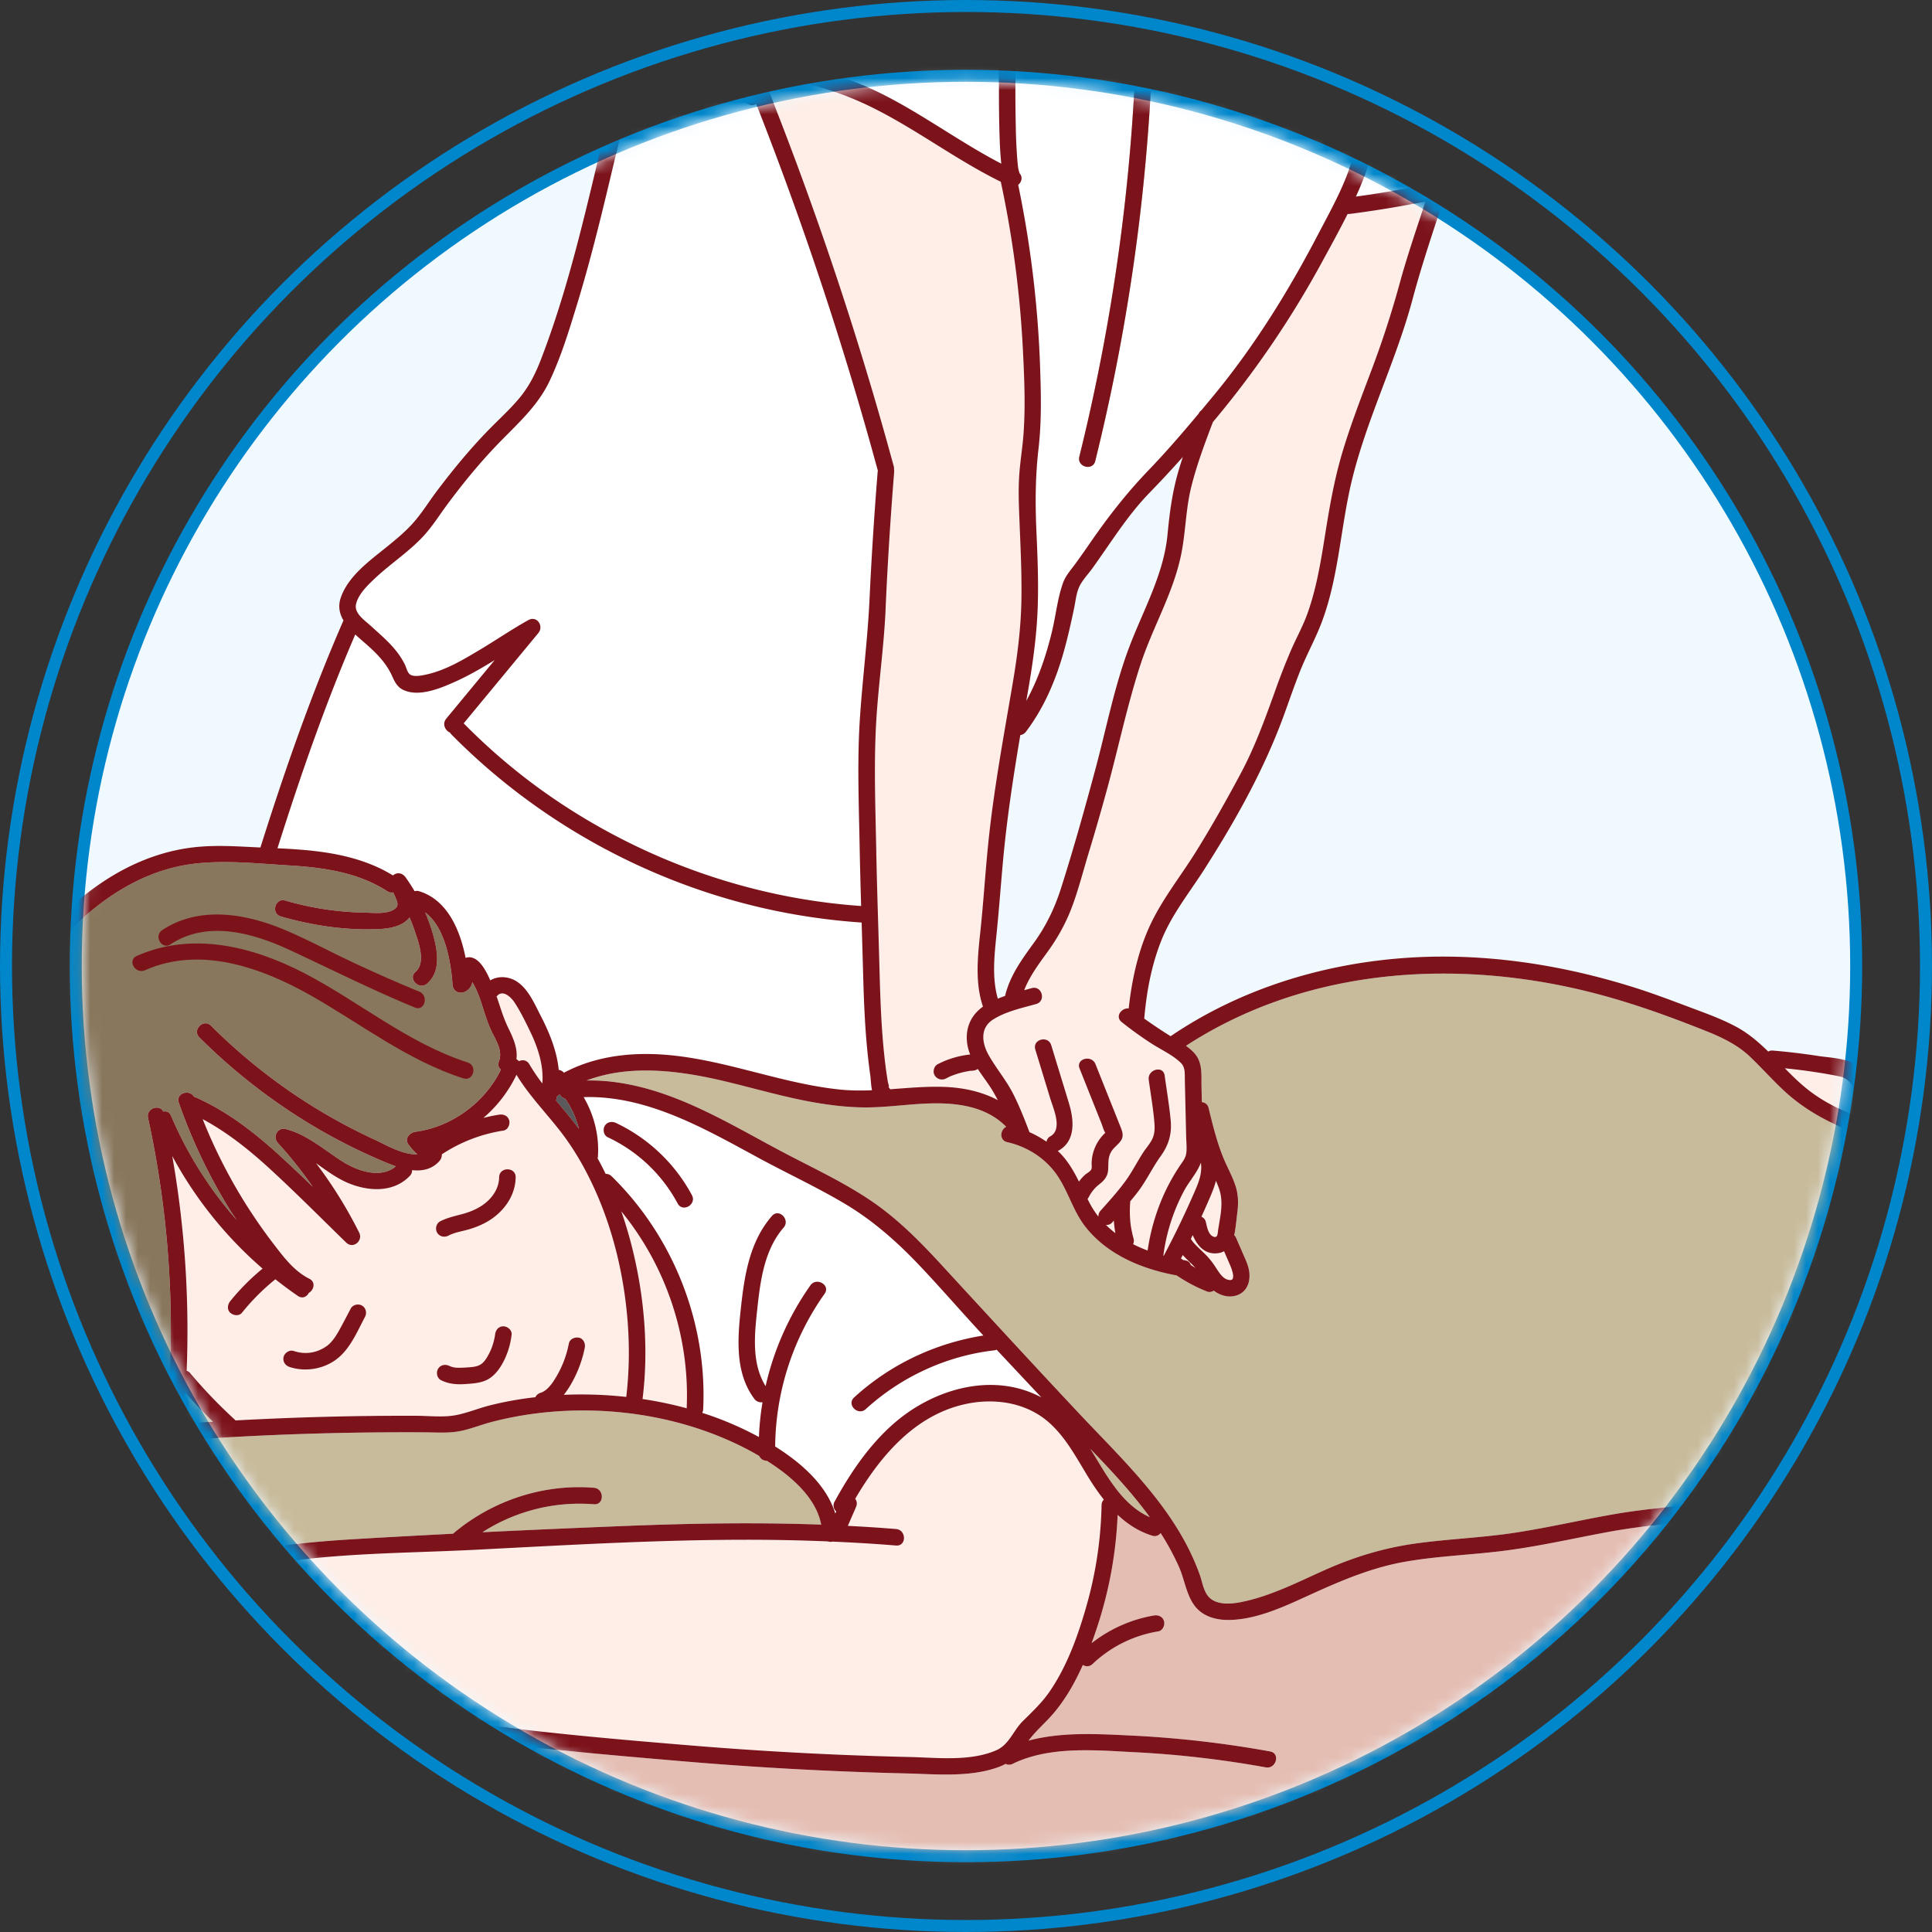 <svg width="161" height="161" fill="none" xmlns="http://www.w3.org/2000/svg"><rect width="100%" height="100%" fill="#333333" stroke="none"/><circle cx="80.498" cy="80.5" r="74.185" fill="#F0F9FE" stroke="#0086CB"/><mask id="a" style="mask-type:alpha" maskUnits="userSpaceOnUse" x="6" y="6" width="149" height="149"><circle cx="80.498" cy="80.5" r="73.685" fill="#D9D9D9"/></mask><g mask="url(#a)"><path d="M104.707 151.265c-6.347 3.94-12.898 7.715-19.682 10.855-1.65.763-3.428 1.45-5.267 1.492-1.773.039-3.278-.754-4.94-1.228-.753-.215-1.544-.347-2.329-.284-.944.075-1.845.396-2.785.489-1.44.144-2.866-.165-4.236-.585-3.224-.988-6.318-2.6-9.787-2.096-.872.127-.5 1.452.366 1.326 3.064-.445 6.009 1.135 8.847 2.031 1.41.446 2.897.787 4.385.727.797-.033 1.565-.208 2.343-.371.983-.204 1.865-.187 2.83.089 1.614.461 3.088 1.202 4.795 1.273 1.753.072 3.484-.419 5.094-1.074 3.452-1.404 6.764-3.266 10.035-5.042 3.737-2.03 7.413-4.17 11.027-6.414.75-.465.06-1.656-.695-1.187l-.001-.001zM51.334 93.58c-.336-.158-.741-.094-.94.247-.175.298-.091.782.246.94a12.75 12.75 0 015.831 5.521c.418.781 1.605.086 1.188-.694a13.97 13.97 0 00-6.324-6.014h-.001zm-9.388 16.947c-.409 0-.643.318-.688.688-.046.38-.206.958-.376 1.326-.195.42-.46.918-.786 1.137-.367.249-.849.251-1.31.284a7.101 7.101 0 01-.772.012 1.851 1.851 0 01-.57-.147c-.33-.168-.745-.088-.94.247-.18.306-.086.772.247.94.626.317 1.303.374 1.995.326.688-.047 1.45-.085 2.045-.474.573-.376.972-.983 1.261-1.593a6.57 6.57 0 00.583-2.058c.044-.37-.348-.688-.688-.688h-.001zm-.35-12.419c-.014 1.009-.68 1.901-1.568 2.441-.478.29-.966.479-1.507.625-.63.171-1.26.302-1.845.608-.329.172-.428.631-.247.94.195.334.61.419.94.247.56-.293 1.211-.367 1.81-.554.643-.201 1.28-.478 1.83-.868 1.132-.801 1.943-2.022 1.962-3.44.013-.884-1.363-.885-1.375 0zM30.17 108.8c-.31-.181-.765-.082-.94.247-.332.625-.654 1.256-1 1.874-.261.466-.6.965-.999 1.248-.83.59-1.805.732-2.747.415-.352-.118-.752.137-.846.48-.103.376.127.727.48.846 1.228.413 2.664.213 3.74-.508 1.27-.853 1.864-2.357 2.558-3.66.174-.329.083-.749-.247-.941l.002-.001zM14.215 78.693c3.085-2.034 6.883-.942 9.967.494 3.462 1.61 6.859 3.32 10.394 4.775.818.336 1.174-.993.365-1.326a122.253 122.253 0 01-5.893-2.608c-1.772-.84-3.504-1.773-5.313-2.535-3.23-1.362-7.105-2.037-10.213.012-.736.485-.048 1.676.694 1.188z" fill="#C8BB9B"/><path d="M12.082 80.854c4.57-2.042 9.662-.243 13.749 2.064 4.229 2.387 8.1 5.442 12.777 6.946.844.271 1.206-1.056.365-1.326-4.97-1.598-9.008-5.043-13.588-7.427-4.302-2.24-9.374-3.51-13.996-1.444-.806.36-.108 1.545.694 1.187zm137.788 52.799c-.49.456-.94.951-1.406 1.43-.263.271-.487.481-.869.554-.336.065-.67.114-1 .208-1.52.428-2.994 1.113-4.465 1.684-.816.316-.461 1.646.365 1.326 1.298-.504 2.589-1.044 3.902-1.504.583-.203 1.178-.27 1.768-.431.605-.166 1.004-.585 1.425-1.025.823-.858 1.64-1.785 2.707-2.343.941-.492 2.249-.662 3.119.066.674.565 1.652-.403.972-.972-2.082-1.743-4.764-.624-6.517 1.007h-.001z" fill="#C8BB9B"/><path d="M153.322 89.709c.592.13.844.442 1.191.908.62.834 1.195 1.87 1.973 2.565.738.66 1.843.612 2.768.733 1.198.156 2.393.348 3.58.569 1.08.201 2.22.368 3.196.902 1.231.674 2.339 1.677 3.345 2.738-.095-.044-.191-.091-.286-.134-3.039-1.4-6.18-2.475-9.39-3.408-3.008-.874-6.241-1.685-8.791-3.584-.787-.586-1.486-1.273-2.174-1.975.895.093 1.787.199 2.675.34.638.103 1.281.207 1.913.345z" fill="#FEEEE7"/><path d="M133.457 82.924c2.987.808 5.904 1.871 8.775 3.02 1.303.521 2.594 1.148 3.618 2.127.966.922 1.852 1.926 2.832 2.835 2.167 2.01 4.739 3.151 7.526 4.056 3.053.993 6.164 1.764 9.162 2.927 3.123 1.212 6.267 2.661 9.003 4.616 2.384 1.703 4.446 3.966 5.039 6.913.087.434.463.558.794.467 1.065.144 2.372.753 2.959 1.699.223.358-.099.41-.407.601a39.332 39.332 0 01-2.501 1.434c-2.312 1.213-4.758 2.171-7.308 2.744-2.644.594-5.357.774-8.012 1.301-2.582.514-4.936 1.51-7.251 2.74-2.33 1.239-4.607 2.545-7.137 3.339-2.576.808-5.255 1.207-7.931 1.493-2.687.287-5.378.475-8.043.935-2.79.483-5.549 1.133-8.35 1.558-2.725.414-5.486.513-8.215.889-2.638.364-5.089 1.103-7.519 2.18-2.322 1.029-4.621 2.237-7.137 2.722-.911.176-2.197.246-2.774-.639-.305-.468-.403-1.097-.585-1.618a18.71 18.71 0 00-.692-1.688c-2.143-4.597-6.024-8.216-9.444-11.861-3.855-4.109-7.665-8.254-11.48-12.399-1.747-1.897-3.57-3.734-5.707-5.194-2.104-1.439-4.409-2.548-6.67-3.713-4.736-2.44-9.351-5.514-14.745-6.232a15.942 15.942 0 00-2.378-.134c3.618-1.379 7.795-.822 11.514.063 2.697.642 5.362 1.447 8.107 1.87 1.336.207 2.684.334 4.037.305 1.35-.028 2.691-.194 4.037-.283 2.546-.168 5.402-.022 7.278 1.903-.505.246-.603 1.122.087 1.28 1.572.357 2.992 1.217 3.975 2.507 1.051 1.378 1.444 3.128 2.51 4.505 1.832 2.369 4.752 3.571 7.633 4.094.798.541 1.645.991 2.552 1.347.175.069.377.025.541-.08.579.441 1.358.643 2.045.345.857-.371 1.053-1.313.871-2.148-.092-.42-.279-.812-.45-1.205l-.616-1.418a.487.487 0 00-.147-.186c.132-.622.18-1.293.26-1.903.097-.73.087-1.44-.13-2.148-.215-.7-.566-1.348-.865-2.014-.648-1.448-1.021-3.007-1.4-4.54a.604.604 0 00-.56-.488l-.03-1.266c-.021-.893.1-1.912-.47-2.667a3.77 3.77 0 00-.825-.764c10.213-6.645 23.059-7.357 34.623-4.229l.001.002z" fill="#C8BB9B"/><path d="M87.468 140.967c-.639.928-1.44 1.677-2.236 2.466-.814.806-1.126 1.962-2.238 2.437-2.18.932-4.9.599-7.2.546-6-.136-11.995-.45-17.975-.942-5.931-.487-11.88-1-17.78-1.785-3.324-.443-6.611-1.053-9.892-1.747-3.145-.666-6.357-1.258-9.576-.87a.652.652 0 00-.332-.072c-1.452.054-2.714.584-3.907 1.388-1.209.813-2.353 1.609-3.668 2.248-1.607.781-3.255 1.479-4.965 2.002-1.598.489-3.238.749-4.874 1.074-1.426.284-2.856.649-4.144 1.343-1.348.727-2.33 1.83-3.226 3.049-.948 1.289-1.893 2.816-3.428 3.472-.3.128-.65.245-.979.238-.385-.01-.458-.073-.343-.409.279-.81.845-1.617 1.278-2.355a40.394 40.394 0 016.99-8.795c.643-.611-.331-1.582-.972-.972a41.758 41.758 0 00-6.765 8.344c-.446.726-.87 1.466-1.27 2.219-.148.279-.334.587-.483.907a.673.673 0 00-.175-.064c-.465-.099-.858-.031-1.323-.027-.184.002-.317.063-.358-.146-.025-.131.202-.454.265-.554.493-.798 1.014-1.499 1.373-2.378.711-1.744.991-3.692 2.058-5.277 1.835-2.725 5.529-3.618 6.873-6.776.344-.804-.841-1.506-1.187-.694-.74 1.738-2.31 2.774-3.78 3.851-1.517 1.108-2.846 2.284-3.665 3.98-.241-.259-.642-.352-.943-.01a40.155 40.155 0 01-2.748 2.843c-.614.574-1.82 1.961-2.756 1.315-.526-.363-.027-.904.223-1.294.406-.632.814-1.262 1.222-1.893l2.138-3.311c.716-1.109 1.387-1.972 2.547-2.647 1.098-.638 2.191-1.276 3.25-1.98a49.665 49.665 0 005.751-4.475c.66-.594-.315-1.563-.972-.972-.526.474-1.067.934-1.613 1.385a.667.667 0 00-.34-.082l-3.72.082c-1.133.024-2.326-.014-3.41.375-1.08.388-2.017 1.039-3.144 1.317-.605.15-2.474.593-2.943-.114-.39-.587 1.96-1.466 2.334-1.651l3.563-1.759c1.008-.497 2.145-1.299 3.275-1.445 1.135-.146 2.37.131 3.518.127a25.357 25.357 0 007.58-1.203c.1.061.229.09.386.071a28.011 28.011 0 003.644-.688c1.205-.318 2.36-.857 3.572-1.13 1.27-.285 2.532.225 3.73.602l3.24 1.018c.142.221.396.36.725.264 7.117-2.072 14.729-1.892 22.07-2.27 7.417-.381 14.837-.817 22.267-.829 2.32-.004 4.642.04 6.961.136a.79.79 0 00.41.019c1.765.077 3.53.179 5.293.326.882.073.877-1.303 0-1.376a128.536 128.536 0 00-4.019-.264c.219-.501.438-1.003.656-1.506.077-.176.123-.337.07-.53a.726.726 0 00-.11-.222c2.088-3.558 4.965-6.958 9.151-7.883 2.078-.459 4.36-.25 6.178.912 1.932 1.235 2.992 3.397 4.163 5.285.374.604.782 1.197 1.224 1.758a.645.645 0 00-.188.459 32.892 32.892 0 01-1.215 8.252c-.704 2.506-1.631 5.128-3.115 7.287z" fill="#FEEEE7"/><path d="M67.53 107.116a23.49 23.49 0 00-3.73 8.396c-1.19-1.916-.922-4.322-.688-6.485.252-2.336.587-4.882 2.186-6.723.578-.665-.39-1.642-.972-.972-1.816 2.09-2.269 4.808-2.564 7.475-.288 2.599-.566 5.535 1.096 7.76a.71.71 0 00.684.284c-.16.958-.26 1.927-.3 2.9a27.05 27.05 0 00-4.724-2.013.707.707 0 00.077-.297c.352-7.194-2.481-14.386-7.63-19.42a.64.64 0 00-.493-.195c-.213-.44-.438-.87-.674-1.297.007-.032.02-.06.023-.092.135-1.742-.306-3.504-1.184-5.01 5.29-.16 10.082 2.63 14.628 5.092 2.338 1.267 4.758 2.388 7.049 3.742 2.384 1.407 4.395 3.179 6.295 5.181 1.817 1.916 3.54 3.919 5.339 5.852-4.012.638-7.758 2.405-10.77 5.158-.655.598.32 1.568.972.972 2.946-2.692 6.726-4.437 10.694-4.894a.73.73 0 00.206-.057l3.733 3.979c-4.041-2.161-8.972-.717-12.263 2.141-2.08 1.807-3.655 4.136-4.97 6.538a.654.654 0 00.133.822c-.025.059-.05.117-.077.176-.738-2.405-2.866-4.239-5.01-5.588.04-4.563 1.478-9 4.12-12.73.513-.723-.679-1.411-1.187-.694v-.001z" fill="#fff"/><path d="M48.25 111.477c-.342-.078-.771.103-.846.48a8.564 8.564 0 01-1.26 3.111 3.479 3.479 0 01-.509.628 2.415 2.415 0 01-.102.095l-.068.055c-.069.049-.14.095-.213.135-.009.006-.077.037-.104.051l-.112.037a.713.713 0 00-.423.364 32.69 32.69 0 00-1.524.212c-.756.125-1.508.28-2.251.466-.947.238-1.87.628-2.827.814-1.064.206-2.24.061-3.32.057-1.23-.004-2.462 0-3.693.013-3.796.041-7.59.169-11.38.374-.015-.017-.02-.038-.037-.053a41.15 41.15 0 01-3.76-3.917.557.557 0 00-.268-.163 84.008 84.008 0 00-1.198-17.896 33.294 33.294 0 007.526 9.378 18.795 18.795 0 00-2.692 2.708c-.225.279-.294.702 0 .972.25.229.731.299.972 0a18.28 18.28 0 012.786-2.791c.608.484 1.234.948 1.876 1.389.38.261.746.064.91-.254.425-.239.6-.901.046-1.178-1.28-.64-2.162-1.832-3.015-2.944a43.845 43.845 0 01-2.61-3.811 43.685 43.685 0 01-3.265-6.547c2.01 1.08 3.806 2.503 5.495 4.047 2.21 2.02 4.32 4.153 6.466 6.24.576.56 1.423-.145 1.08-.833a36.92 36.92 0 00-3.596-5.786c.856.606 1.698 1.24 2.666 1.649 1.689.713 3.79.834 5.15-.588a.645.645 0 00.19-.48c.844.094 1.665-.062 2.29-.77a.81.81 0 00.19-.546 12.82 12.82 0 015.133-1.98c.367-.057.57-.517.48-.846-.108-.393-.477-.537-.846-.48-.44.068-.876.161-1.308.273a10.898 10.898 0 002.76-3.596c1.053 1.74 2.484 3.184 3.719 4.79 1.135 1.476 2.06 3.11 2.824 4.806 1.563 3.476 2.447 7.295 2.728 11.09.152 2.052.12 4.114-.123 6.158a34.135 34.135 0 00-5.203-.174c.23-.287.433-.6.616-.916a9.924 9.924 0 001.129-3.001c.07-.352-.1-.76-.48-.846v.004z" fill="#FEEEE7"/><path d="M46.346 91.668c.032-.11.057-.222.082-.334a.803.803 0 00.13-.072c.03-.022.063-.04.094-.06a.507.507 0 00.412.324 7.38 7.38 0 011.174 2.543c-.599-.816-1.256-1.588-1.906-2.365.004-.012.01-.022.014-.036z" fill="#5B5959"/><path d="M45.195 90.288a15.733 15.733 0 01-1.083-1.6c-.209-.36-.581-.396-.871-.255a.62.62 0 00-.205-.166c.12-.912-.282-1.793-.688-2.624-.412-.844-.66-1.736-.965-2.614.024-.02.05-.039.074-.064.466-.495 1.13.143 1.395.54.503.753.913 1.599 1.309 2.412.661 1.36 1.156 2.864 1.035 4.371h-.001zm7.745 14.804a35.11 35.11 0 00-1.167-4.15c3.74 4.579 5.72 10.475 5.45 16.414a31.987 31.987 0 00-3.584-.756l-.097-.013c.003-.013.007-.024.009-.038.47-3.811.204-7.71-.61-11.456v-.001z" fill="#FEEEE7"/><path d="M91.466 121.732c-.2-.33-.403-.663-.61-.995 1.742 1.81 3.484 3.668 4.955 5.691-2.004-.877-3.249-2.877-4.345-4.697v.001z" fill="#C8BB9B"/><path d="M73.799 50.759c.168-3.817.409-7.63.716-11.438a.69.69 0 00-.015-.205.7.7 0 00-.021-.263 294.39 294.39 0 00-10.66-31.899c-.001-.005-.005-.008-.007-.014.066-.036.13-.076.195-.11.676-.342 1.479-.226 2.199-.084A26.037 26.037 0 0172.362 8.8c3.833 1.842 7.22 4.476 11.036 6.347a87.62 87.62 0 011.841 13.951c.118 2.34.224 4.733.052 7.073-.082 1.118-.27 2.226-.349 3.345-.085 1.178-.046 2.365 0 3.544.09 2.317.213 4.634.174 6.954-.04 2.329-.335 4.635-.725 6.928-.77 4.53-1.609 9.01-2.063 13.59-.235 2.373-.381 4.752-.635 7.123-.219 2.044-.456 4.245.221 6.23-1.11.783-1.55 2.001-1.27 3.335.048.228.12.444.203.655a7.603 7.603 0 00-2.705.808c-.32.166-.44.64-.247.94.21.326.6.425.94.247.098-.05.197-.1.296-.145.054-.025.114-.062.172-.077l-.077.033.087-.036a6.942 6.942 0 011.403-.386l.092-.013a2.02 2.02 0 00-.043.005c.021-.019.115-.013.14-.016l.187-.017a.816.816 0 00.392-.136c.392.601.844 1.175 1.213 1.782.161.265.307.54.45.814-1.34-.72-2.899-1.045-4.423-1.102-1.525-.057-3.036.087-4.548.196a.797.797 0 00-.14-.192c.101-.03-.023-.267-.043-.393a37.997 37.997 0 01-.257-1.837 54.285 54.285 0 01-.224-2.45c-.12-1.688-.175-3.38-.219-5.07-.088-3.352-.21-6.703-.274-10.056-.066-3.418-.197-6.873-.02-10.29.169-3.25.657-6.469.801-9.722l-.001-.002zm19.019 50.957c.027.351.067.7.132 1.046a8.24 8.24 0 01-.794-.689.584.584 0 00.535-.212c.043-.048.084-.098.128-.145h-.001zm9.917 4.83a.596.596 0 01-.028.048l-.038.037a.269.269 0 00-.022.014l-.068.02c-.017.005-.017.006-.023.009-.007-.002-.01-.004-.032-.005-.035-.001-.106-.01-.107-.007-.057-.012-.115-.024-.171-.044-.009-.002-.044-.017-.067-.026a4.352 4.352 0 00-.034-.018c-.044-.027-.088-.053-.131-.081 0-.004-.076-.06-.096-.079a2.652 2.652 0 01-.247-.27l-.01-.014c-.045-.06-.087-.121-.13-.183-.091-.134-.179-.272-.269-.407a6.517 6.517 0 00-.65-.84c-.232-.249-.486-.476-.73-.713a6.746 6.746 0 01-.377-.391 1.953 1.953 0 01-.257-.353c-.002-.003-.005-.003-.006-.006l.155-.314c.373.905 1.046 1.677 2.156 1.502.165-.025.314-.083.455-.155l.261.602.211.486.062.146c.025.063.05.125.073.189.045.127.084.256.115.387.006.022.021.112.028.139l.002.034c.002.042.005.084.004.126a.867.867 0 01-.006.087l-.002.003c-.009.007-.017.051-.021.073v.004z" fill="#FEEEE7"/><path d="M99.232 105.421c-.054-.191-.204-.349-.474-.393l-.176-.032a.547.547 0 01-.04-.028l-.128-.094.15-.288c.326.358.686.681 1.024 1.034l.032.036c-.01-.007-.022-.012-.033-.017-.12-.069-.235-.146-.353-.219l-.002.001z" fill="#C8BB9B"/><path d="M101.515 102.471c-.046.296-.017.754-.425.572-.404-.18-.51-.826-.601-1.204a.603.603 0 00-.372-.444 68.33 68.33 0 00.746-1.684c.189-.443.356-.873.467-1.314.095.224.186.45.266.68.386 1.12.096 2.258-.081 3.394zm-1.446-5.578l.012.081c.103.96-.291 1.78-.667 2.639a75.902 75.902 0 01-2.437 5.033c-.012-.003-.023-.007-.036-.009a15.774 15.774 0 011.73-5.41c.416-.773 1.093-1.507 1.398-2.334zm16.566-73.248a81.131 81.131 0 01-2.304 7.097c-.866 2.31-1.766 4.61-2.471 6.976-.663 2.222-1.056 4.484-1.42 6.77-.355 2.228-.715 4.479-1.474 6.61-.383 1.08-.943 2.075-1.397 3.123a56.793 56.793 0 00-1.324 3.402c-.843 2.344-1.684 4.658-2.863 6.859-1.176 2.197-2.399 4.373-3.716 6.49-1.373 2.206-3.042 4.239-4.053 6.648-.86 2.047-1.313 4.218-1.552 6.416-.597-.06-1.16.674-.592 1.13a30.928 30.928 0 002.407 1.741c.802.528 1.833.987 2.52 1.658.406.396.331.935.344 1.464l.035 1.52.074 3.179c.01.449.069.925.009 1.372-.057.424-.324.73-.554 1.076a16.628 16.628 0 00-1.4 2.56 17.542 17.542 0 00-1.268 4.476 12.257 12.257 0 01-1.208-.53.652.652 0 00.043-.446 9.541 9.541 0 01-.246-1.166l-.013-.102a9.325 9.325 0 01-.025-1.785c.002-.022-.002-.043-.003-.065.24-.293.484-.584.71-.889.678-.912 1.155-1.941 1.817-2.86.683-.949.959-1.858.846-3.036-.118-1.24-.331-2.475-.5-3.709-.12-.872-1.446-.5-1.326.366.152 1.111.346 2.225.451 3.343.044.468.079.975-.089 1.425-.17.458-.524.83-.79 1.233-.536.809-.957 1.675-1.534 2.46-.629.856-1.344 1.645-2.05 2.436a.666.666 0 00-.18.502 7.225 7.225 0 01-.659-.994 18.244 18.244 0 01-.25-.478.755.755 0 00.093-.14c.222-.436.502-.784.887-1.085.438-.342.71-.67.74-1.25.026-.461-.02-.879.175-1.315.207-.465.612-.674.883-1.069.299-.435.076-.885-.098-1.321l-.647-1.622-1.37-3.435c-.324-.812-1.654-.458-1.326.365l1.218 3.053.608 1.527c.097.243.169.54.305.763l.007.018a3.545 3.545 0 00-1.134 2.549c-.003.198.05.396-.062.55-.117.164-.374.285-.524.426-.172.162-.33.343-.47.534-.432-.865-.905-1.7-1.621-2.418-.047-.046-.097-.089-.144-.134.027-.011.055-.02.082-.037 1.439-.821 1.265-2.563.856-3.918-.49-1.622-.99-3.24-1.483-4.86-.258-.844-1.585-.484-1.326.365.42 1.372.837 2.744 1.256 4.115.25.817 1.036 2.52.004 3.11a.62.62 0 00-.327.456 8.212 8.212 0 00-1.419-.797c-.409-1.071-.827-2.141-1.344-3.165-.58-1.151-1.411-2.121-2.045-3.235-.575-1.009-.758-2.269.343-2.978 1.048-.675 2.413-.968 3.6-1.3.852-.236.49-1.563-.364-1.325-.205.057-.416.114-.63.171.447-1.145 1.176-2.132 1.906-3.137.883-1.213 1.582-2.465 2.103-3.874.533-1.442.91-2.934 1.357-4.402a197.045 197.045 0 001.543-5.347c.94-3.437 1.672-6.967 2.775-10.356 1.012-3.11 2.742-5.97 3.397-9.198.38-1.867.377-3.767.841-5.626.461-1.849 1.131-3.635 1.808-5.412.068-.082.139-.164.208-.246a80.291 80.291 0 008.896-13.109c.71-1.303 1.444-2.631 2.12-3.982a.455.455 0 00.147.005 88.509 88.509 0 006.346-1.047c-.754 2.274-1.531 4.545-2.164 6.856l-.001.005z" fill="#FEEEE7"/><path d="M29.671 50.32c.212-.843 1.006-1.594 1.617-2.166.677-.633 1.412-1.2 2.13-1.784.713-.583 1.422-1.182 2.029-1.876.673-.77 1.226-1.65 1.835-2.47 1.391-1.874 2.88-3.682 4.52-5.345 1.5-1.523 3.053-2.948 3.985-4.91.975-2.053 1.647-4.278 2.31-6.446.688-2.25 1.293-4.525 1.864-6.808 1.158-4.624 2.158-9.291 3.465-13.877 1.297-4.553 2.91-9.007 4.547-13.447.81-2.195 1.626-4.39 2.413-6.593.699-1.955 1.37-3.914 2.251-5.797 1.704-3.649 4.062-7.064 7.492-9.278 3.518-2.272 7.714-3.216 11.827-3.682a74.878 74.878 0 013.078-.278c.01 0 .016-.004.025-.004.077.612.177 1.213.303 1.804-.303-.038-.627.098-.739.474a44.935 44.935 0 00-1.897 12.474c-.007.821-.178 1.971.267 2.71.42.698 1.389.89 2.095 1.16l1.988.76-.282 2.035c-.086.622-.245 1.28-.047 1.896.18.561.627.976 1.033 1.38.43.428.865.849 1.296 1.273 1.678 1.65 3.382 3.403 4.15 5.68.282.834 1.61.477 1.327-.365-.722-2.137-2.13-3.88-3.69-5.473-.78-.797-1.601-1.555-2.38-2.356-.21-.216-.414-.41-.452-.72-.038-.31.046-.642.088-.95l.263-1.9 2.916 1.116c.827.317 1.184-1.011.365-1.325L86.358-16.8l-1.294-.496c-.398-.152-.847-.204-.943-.658-.181-.86-.028-1.943.001-2.822a43.357 43.357 0 011.633-10.342c.236.764.526 1.515.888 2.254.912 1.857 2.133 3.537 3.354 5.199.946 1.287 1.928 2.586 3.19 3.575-.553 7.61 5.181 13.556 7.005 20.582a.62.62 0 00.344.43c.304.337 1.018.34 1.235-.234 2.727-7.195 5.435-14.479 6.14-22.2a.683.683 0 00-.018-.23c.459-.294.913-.604 1.355-.945a25.196 25.196 0 002.412-2.115l3.061 10.585c.042.147.211.482.167.61-.046.132-.226.124-.386.16a25.69 25.69 0 00-1.02.25c-.702.193-1.389.432-2.054.728-1.337.596-2.494 1.48-3.285 2.723-.476.749.713 1.439 1.188.694.844-1.327 2.247-2.09 3.706-2.574 1.259-.417 3.61-.409 3.193-2.304-.437-1.987-1.138-3.951-1.703-5.907l-1.753-6.063c-.01-.033-.023-.061-.036-.09l.084-.106 7.078 6.387c1.151 1.04 2.385 2.031 3.447 3.163 1.072 1.142 1.399 2.584 1.591 4.095.415 3.267.536 6.425-.096 9.67-.606 3.109-1.452 6.148-2.439 9.156-.509 1.555-.822 3.065-.866 4.703-.034 1.265.029 2.71-.622 3.844a83.8 83.8 0 01-7.924 1.461c.258-.571.502-1.147.721-1.727.458-1.216.65-2.511.877-3.785.245-1.373.582-2.727.889-4.087 1.46-6.464 2.8-12.954 4.021-19.467.163-.864-1.162-1.236-1.326-.365a539.269 539.269 0 01-3.497 17.125 509.15 509.15 0 00-1.729 8.172c-.53 2.587-1.895 4.958-3.108 7.282-2.465 4.726-5.291 9.29-8.688 13.409-.343.415-.687.83-1.032 1.244a.698.698 0 00-.238.288c-1.338 1.603-2.703 3.186-4.15 4.691-1.805 1.878-3.348 3.846-4.83 5.99a83.014 83.014 0 01-1.295 1.836c-.373.506-.806.979-1.021 1.579-.467 1.301-.606 2.77-.936 4.115-.491 2.002-1.142 3.937-2.128 5.72l.076-.436c.385-2.18.716-4.375.84-6.587.131-2.357.034-4.73-.072-7.088-.104-2.333-.093-4.592.176-6.914.265-2.282.207-4.6.127-6.893a89.772 89.772 0 00-1.823-15.08c.29-.228.4-.66.115-.962-.014-.079-.061-.188-.075-.247-.063-.292-.08-.535-.108-.847a41.842 41.842 0 01-.128-2.68c-.05-2.058-.038-4.118-.022-6.177.042-5.56-.095-11.396-2.344-16.568-.814-1.871-1.785-3.66-2.553-5.553-.597-1.47-1.299-2.954-2.758-3.739-.779-.419-1.474.768-.694 1.188 1.344.723 1.858 2.252 2.394 3.587.666 1.66 1.526 3.224 2.263 4.85 1.549 3.42 2.02 7.177 2.21 10.893.2 3.959.025 7.917.14 11.877.024.87.06 1.745.153 2.613-3.385-1.754-6.46-4.054-9.867-5.773-1.838-.927-3.75-1.583-5.728-2.135-1.539-.43-3.235-.83-4.7 0-.355.202-.75.45-1.065.758-.167-.462-.235-.99-.277-1.344-.15-1.26-.086-2.55.017-3.81.236-2.923.595-5.846.876-8.766.263-2.73.548-5.457.86-8.182.101-.877-1.274-.87-1.375 0-.527 4.594-.824 9.219-1.386 13.806-.306 2.507-.7 5.1-.276 7.618.186 1.112.626 2.235 1.648 2.766.086.05.175.093.271.131.235.089.429.044.57-.067a294.44 294.44 0 0110.143 30.576c0 .003.003.006.004.01-.007.03-.015.06-.017.092-.284 3.53-.512 7.064-.678 10.601-.157 3.355-.59 6.675-.807 10.023-.23 3.545-.081 7.137-.015 10.686.03 1.624.075 3.247.122 4.871-9.688-.67-19.104-4.165-26.946-9.883a50.538 50.538 0 01-6.176-5.338l6.222-7.524c.48-.58-.114-1.48-.833-1.08-1.373.765-2.673 1.656-4.022 2.463-1.414.845-2.925 1.754-4.558 2.09-.4.082-1.073.224-1.359-.095-.164-.184-.242-.534-.35-.751a6.213 6.213 0 00-.698-1.102c-.623-.796-1.411-1.451-2.153-2.132-.496-.456-1.41-1.046-1.213-1.828h-.001z" fill="#fff"/><path d="M84.79 14.302zm.14.105l.008.009-.008-.009z" fill="#C8BB9B"/><path d="M29.603 52.872c.394.37.815.712 1.174 1.04.767.7 1.432 1.417 1.87 2.368.227.495.428.955.944 1.206 1.316.638 3.153-.142 4.36-.687 1.134-.512 2.21-1.14 3.271-1.791l-4.036 4.88c-.361.438-.085.998.308 1.158a.78.78 0 00.109.142c7.01 7.121 16.062 12.174 25.793 14.44a53.004 53.004 0 008.405 1.251c.043 1.407.086 2.814.124 4.222.052 1.92.121 3.84.286 5.754.08.921.183 1.84.312 2.757.043.308.052.802.143 1.243-.886.034-1.773.034-2.666-.057-5.533-.57-10.726-3.015-16.35-2.963-2.309.02-4.623.474-6.655 1.56-.025-.023-.045-.048-.07-.07a.771.771 0 00-.367-.17c-.15-1.578-.779-3.114-1.514-4.533-.498-.96-.978-2.106-1.878-2.76-.67-.487-1.608-.585-2.31-.163-.348-.796-.891-1.84-1.673-1.924a.92.92 0 00-.386.048c-.467-2.367-1.532-4.826-3.855-5.549a.635.635 0 00-.393-.004c-.236-.4-.49-.793-.762-1.17-.295-.41-.762-.4-1.039-.145-2.251-1.384-4.847-1.903-7.455-2.127a55.999 55.999 0 00-2.172-.137c1.904-6.024 3.98-12.014 6.482-17.818z" fill="#fff"/><path d="M-.173 87.042c.154-.07.274-.211.311-.442.412-2.567 2.062-4.81 3.66-6.789 1.539-1.904 3.297-3.67 5.323-5.057 1.975-1.353 4.19-2.346 6.566-2.71 2.724-.416 5.587-.094 8.324.068 2.878.17 5.79.562 8.26 2.158a.603.603 0 00.492.091c.083.187.172.373.25.567.123.303.196.576-.094.799-.63.484-1.79.336-2.511.325a25.315 25.315 0 01-6.636-1.007c-.852-.245-1.215 1.08-.365 1.326 2.67.77 5.54 1.199 8.323 1.04.845-.047 1.845-.254 2.395-.956.158.361.304.73.428 1.106.307.931.97 2.64.072 3.426-.667.584.308 1.554.972.972 1.199-1.049.843-2.826.464-4.171a14.635 14.635 0 00-.632-1.751c1.68 1.235 2.154 4.186 2.28 6.012.038.553.547.815 1.034.594a1.078 1.078 0 00.612-.804c.045.078.093.155.136.234.233.431.413.878.568 1.343.281.85.518 1.703.9 2.516.374.79.957 1.63.613 2.524-.113.296-.014.53.173.673-1.335 2.75-4.093 4.781-7.13 5.188-.453.06-.938.559-.593 1.034.226.312.475.588.75.831-1.16.102-2.777-.855-3.571-1.22a47.494 47.494 0 01-4.848-2.584 47.262 47.262 0 01-8.767-6.899c-.627-.625-1.6.347-.972.972a48.814 48.814 0 009.885 7.614 48.106 48.106 0 005.513 2.746c.305.13.637.262.979.38-1.23 1.04-3.122.422-4.36-.343-1.588-.981-2.964-2.274-4.814-2.76-.682-.179-1.124.649-.668 1.15a35.343 35.343 0 012.922 3.673 116.217 116.217 0 00-2.898-2.735c-2.074-1.88-4.315-3.609-6.894-4.74a.745.745 0 00-.114-.037c-.378-.66-1.545-.298-1.267.493a45.452 45.452 0 004.199 8.827c.195.315.407.619.61.929a32.262 32.262 0 01-5.46-8.675c-.133-.315-.395-.4-.643-.342-.314-.642-1.443-.272-1.268.53a82.653 82.653 0 011.732 22.881c-.318-.37-.58-.907-.729-1.159a20.27 20.27 0 01-1.082-2.113c-.245-.549-1.125-.374-1.256.165-.241.984-.46 1.982-.705 2.971a19.972 19.972 0 00-.145-2.62 25.235 25.235 0 00-3.273-9.808c-.445-.764-1.635-.072-1.187.694a23.92 23.92 0 013.01 8.549c.123.835.242 1.803.259 2.782-1.541-1.423-2.473-3.44-3.192-5.378a30.046 30.046 0 01-1.717-7.33 30.911 30.911 0 012.16-14.97c.337-.817-.992-1.173-1.326-.365-2.676 6.488-3.087 13.854-1.213 20.607-1.973-2.62-3.43-5.702-4.3-8.812-1.137-4.067-.992-8.256.452-12.21l.003-.003z" fill="#89775D"/><path d="M4.717 111.363c.04.039.08.072.123.099.087.214.167.429.259.641.86 1.973 2.028 3.788 3.773 5.08-.214 1.496-.824 2.846-2.22 3.579-.588.309-.334 1.33.347 1.281 1.765-.128 3.057-1.376 3.747-2.942.546-1.239.866-2.594 1.162-3.941.277.502.576.993.91 1.455.332.462.783.907 1.305 1.104.236.286.74.292 1.033.021.023-.008.045-.009.07-.018.59-.228.566-.985.195-1.267.009-.132.015-.264.024-.397a41.55 41.55 0 002.308 2.425c-.79.048-1.579.093-2.367.149-.878.061-.885 1.437 0 1.375a266.21 266.21 0 0113.34-.602 260.75 260.75 0 016.677-.044c.987.006 2 .088 2.974-.11.89-.181 1.747-.534 2.627-.762 6.43-1.667 13.73-1.137 19.805 1.581.839.375 1.668.794 2.466 1.264.109.262.37.396.632.399.557.356 1.101.728 1.613 1.141 1.334 1.077 2.59 2.472 2.913 4.179-5.475-.2-10.96-.104-16.434.114-3.93.157-7.864.328-11.796.518a14.953 14.953 0 019.29-2.329c.882.07.877-1.305 0-1.376-4.231-.338-8.46 1.064-11.699 3.79-.015.012-.024.026-.038.04a895.98 895.98 0 00-8.372.46c-3.913.237-7.836.646-11.623 1.693l-3.821-1.201c-1.188-.373-2.41-.805-3.673-.67-1.191.127-2.307.679-3.448 1.02a25.32 25.32 0 01-3.831.824c-.147-.131-.352-.191-.602-.107-.32.107-.64.206-.962.3-.164-1.143-.93-1.953-1.892-2.56-.49-.309-1.013-.566-1.477-.913-.46-.346-.863-.768-1.274-1.168-.83-.808-1.696-1.495-2.822-1.83-1.318-.39-2.702-.613-4.045-.907a.733.733 0 00-.29-.007 53.375 53.375 0 00-1.706-.805l.006-.007a42.461 42.461 0 0114.341-13.427c.01-.006.015-.012.024-.017a23.315 23.315 0 002.429 2.874l-.001.001z" fill="#C8BB9B"/><path d="M174.842 172.624H-67.075c.074-.326-.071-.732-.433-.881.048-.044.098-.085.142-.134.8-.874.589-1.878-.088-2.697.282-2.766.56-5.533.834-8.301.257-2.606.617-5.227.735-7.845.092-2.058.001-4.12.082-6.179.07-1.806.163-3.868 1.052-5.49.67-1.223 1.949-2.045 3.068-2.816 1.184-.815 2.422-1.506 3.849-1.77a.619.619 0 00.344-.179.65.65 0 00.269-.126c7.274-5.559 16.832-7.905 25.868-6.458 2.517.403 4.978 1.1 7.336 2.068-.054.33-.125.656-.186.968-.216 1.114-.468 2.227-.632 3.35-.138.941-.172 1.911.17 2.814.309.82.899 1.467 1.458 2.124.603.706.973 1.414 1.179 2.32.18.793.258 1.604.46 2.392.19.738.495 1.456 1.003 2.034.608.692 1.492 1.043 2.115 1.717a.702.702 0 00.142.117c-.231.541-.307 1.112.047 1.683.422.682 1.27 1.058 2.059.995.827-.067 1.52-.525 2.145-1.053.043.047.086.095.144.13.443.258.873.538 1.3.824a7.408 7.408 0 01-.398.615c-.5.688-1.062 1.649-.551 2.489.604.993 1.597.484 2.498.678.118.025.226.02.324-.005.01.048.014.095.03.142.519 1.506 2.583 1.053 3.626.515 1.489-.767 2.486-2.161 3.442-3.483 1.042-1.441 2.15-2.649 3.833-3.326 1.52-.611 3.167-.849 4.769-1.152a29.115 29.115 0 005.336-1.529c1.86-.736 3.765-1.548 5.417-2.684 1.346-.926 2.606-1.936 4.269-2.089.1.057.225.084.38.064 3.082-.411 6.132.111 9.146.746 2.994.629 5.986 1.213 9.015 1.645 6.073.865 12.2 1.389 18.31 1.911 6.213.529 12.441.869 18.675 1.017 2.463.058 5.188.336 7.564-.48.263-.09.503-.195.725-.314a.675.675 0 00.601-.009c3.07-1.496 6.867-1.131 10.174-.963 3.66.185 7.302.609 10.907 1.26.865.156 1.236-1.169.365-1.326a88.704 88.704 0 00-11.548-1.323c-2.815-.133-5.823-.321-8.58.422.617-.841 1.426-1.502 2.103-2.304 1.001-1.189 1.777-2.563 2.417-4.003.24.148.557.165.82-.085a10.35 10.35 0 015.466-2.71c.366-.061.572-.515.48-.846-.106-.389-.478-.542-.846-.48a11.551 11.551 0 00-5.188 2.308c.23-.631.442-1.265.64-1.893a34.41 34.41 0 001.53-8.8c.82.768 1.76 1.391 2.88 1.733a.602.602 0 00.698-.219c.581.908 1.104 1.85 1.54 2.838.475 1.078.63 2.473 1.422 3.377.671.766 1.698 1.035 2.686 1.03 2.429-.014 4.854-1.212 7.019-2.196 2.545-1.156 5.038-2.2 7.811-2.675 2.798-.48 5.645-.559 8.456-.936 2.853-.383 5.659-1.031 8.489-1.549 2.809-.514 5.638-.726 8.474-1.028 2.755-.294 5.519-.685 8.174-1.503 2.569-.793 4.9-2.074 7.259-3.339 2.447-1.313 4.896-2.342 7.638-2.852 2.778-.518 5.613-.704 8.357-1.403 2.563-.653 5.028-1.686 7.349-2.944a38.208 38.208 0 001.632-.936c.497-.301 1.178-.6 1.515-1.094.694-1.019-.534-2.196-1.271-2.78-.789-.624-1.683-.987-2.651-1.173-.206-.816-.5-1.581-.88-2.296 3.186-1.061 6.442-1.889 9.725-2.591 1.64-.351 3.286-.672 4.934-.982.846-.16 1.693-.315 2.54-.472.865-.158 1.768-.405 2.643-.213a.707.707 0 00.224.085 89.283 89.283 0 0010.873 1.316c2.379.138 4.77.11 7.141.372 2.1.232 4.363.707 6.07 2.03 2.368 1.834 2.551 4.81 2.766 7.579 1.155 14.821.967 29.718.216 44.554a654.17 654.17 0 01-.351 6.259c-.06.999-.132 2.006-.081 3.008.016.309.03.623.146.914.037.093.234.453.433.618.004.145.028.335.037.493.027.503.033 1.008.032 1.512a30.51 30.51 0 01-.04 1.511c-.006.112-.019.225-.029.338H174.84l.002-.001z" fill="#E5BEB3"/><path d="M91.27 38.418a166.287 166.287 0 004.798-34.783c.027-.885-1.347-.884-1.375 0a164.454 164.454 0 01-4.748 34.416c-.213.86 1.112 1.226 1.326.366z" fill="#C8BB9B"/><path d="M104.707 151.265c-6.347 3.94-12.898 7.715-19.682 10.855-1.65.763-3.428 1.45-5.267 1.492-1.773.039-3.278-.754-4.94-1.228-.753-.215-1.544-.347-2.329-.284-.944.075-1.845.396-2.785.489-1.44.144-2.866-.165-4.236-.585-3.224-.988-6.318-2.6-9.787-2.096-.872.127-.5 1.452.366 1.326 3.064-.445 6.009 1.135 8.847 2.031 1.41.446 2.897.788 4.385.727.797-.033 1.565-.208 2.343-.371.983-.204 1.865-.187 2.83.089 1.614.461 3.088 1.202 4.795 1.273 1.753.072 3.484-.419 5.094-1.074 3.452-1.404 6.764-3.266 10.035-5.042 3.737-2.03 7.413-4.17 11.027-6.414.75-.465.06-1.656-.695-1.187l-.001-.001zM51.334 93.58c-.336-.158-.741-.094-.94.247-.175.298-.091.782.246.94a12.75 12.75 0 015.831 5.521c.418.781 1.605.086 1.188-.694a13.97 13.97 0 00-6.324-6.014h-.001zm-9.388 16.947c-.409 0-.643.318-.688.688-.046.38-.206.958-.376 1.326-.195.42-.46.918-.786 1.137-.367.249-.849.251-1.31.284a7.101 7.101 0 01-.772.012 1.851 1.851 0 01-.57-.147c-.33-.168-.745-.088-.94.247-.18.306-.086.772.247.94.626.317 1.303.374 1.995.326.688-.047 1.45-.085 2.045-.474.573-.376.972-.983 1.261-1.593a6.57 6.57 0 00.583-2.058c.044-.37-.348-.688-.688-.688h-.001zm-.35-12.419c-.014 1.009-.68 1.901-1.568 2.441-.478.29-.966.479-1.507.625-.63.171-1.26.302-1.845.608-.329.172-.428.631-.247.94.195.334.61.419.94.247.56-.293 1.211-.367 1.81-.554.643-.2 1.28-.478 1.83-.868 1.132-.801 1.943-2.022 1.962-3.44.013-.884-1.363-.885-1.375 0zM30.17 108.8c-.31-.181-.765-.082-.94.247-.332.625-.654 1.256-1 1.874-.261.466-.6.965-.999 1.248-.83.59-1.805.732-2.747.415-.352-.118-.752.137-.846.48-.103.376.127.727.48.846 1.228.413 2.664.213 3.74-.508 1.27-.853 1.864-2.357 2.558-3.66.174-.329.083-.749-.247-.941l.002-.001zM14.215 78.693c3.085-2.034 6.883-.942 9.967.494 3.462 1.61 6.859 3.32 10.394 4.775.818.336 1.174-.993.365-1.326a122.253 122.253 0 01-5.893-2.608c-1.772-.84-3.504-1.773-5.313-2.535-3.23-1.362-7.105-2.037-10.213.012-.736.485-.048 1.676.694 1.188z" fill="#7C131B"/><path d="M12.082 80.854c4.57-2.042 9.662-.243 13.749 2.064 4.229 2.387 8.1 5.442 12.777 6.946.844.271 1.206-1.056.365-1.326-4.97-1.598-9.008-5.043-13.588-7.427-4.302-2.24-9.374-3.51-13.996-1.444-.806.36-.108 1.545.694 1.187zm137.788 52.799c-.49.456-.94.951-1.406 1.43-.263.271-.487.481-.869.554-.336.065-.67.114-1 .208-1.52.428-2.994 1.113-4.465 1.684-.816.316-.461 1.646.365 1.326 1.298-.503 2.589-1.044 3.902-1.504.583-.203 1.178-.27 1.768-.431.605-.166 1.004-.585 1.425-1.025.823-.858 1.64-1.785 2.707-2.343.941-.492 2.249-.662 3.119.066.674.565 1.652-.403.972-.972-2.082-1.743-4.764-.624-6.517 1.007h-.001z" fill="#7C131B"/><path d="M228.072 161.174c.428-7.636.717-15.282.768-22.93.051-7.727-.139-15.458-.687-23.166-.217-3.048-.148-6.523-2.133-9.044-1.39-1.763-3.514-2.71-5.658-3.193-2.524-.569-5.128-.599-7.702-.688a85.22 85.22 0 01-7.803-.647c.016-3.423 1.133-7.689-1.482-10.447-2.103-2.217-7.433-2.031-8.288 1.336-4.282-.557-8.434-2.308-12.779-2.091a.716.716 0 00-.231-.287c-1.631-1.205-3.811-1.142-5.447.003-1 .702-1.85 1.386-3.111 1.533-1.197.138-2.393-.097-3.55-.383-2.451-.606-4.833-1.066-7.359-1.233-2.067-.136-4.509-.526-6.347.675-.438-.654-.902-1.33-1.471-1.777-.846-.664-2.262-.682-3.288-.84a55.696 55.696 0 00-3.765-.448.608.608 0 00-.383.083c-.799-.778-1.641-1.504-2.635-2.045-1.25-.68-2.602-1.154-3.93-1.654-1.544-.582-3.084-1.163-4.66-1.658-6.272-1.97-12.919-2.948-19.49-2.41-6.779.553-13.446 2.651-19.09 6.489a46.898 46.898 0 01-2.197-1.467c.19-2.214.593-4.418 1.415-6.489.865-2.179 2.34-3.992 3.592-5.95 2.628-4.116 5.025-8.396 6.686-12.997.408-1.132.802-2.27 1.241-3.39.45-1.152 1.018-2.238 1.514-3.367.88-2.004 1.341-4.145 1.709-6.293.381-2.23.665-4.478 1.22-6.674.596-2.358 1.428-4.645 2.284-6.918.978-2.598 1.982-5.191 2.7-7.877.744-2.778 1.659-5.5 2.56-8.231a.683.683 0 00.035-.233l.466-.104c.243.21.593.257.853-.069.052-.063.092-.13.139-.195a.583.583 0 00.271-.416c1.285-2.226.602-5.021 1.248-7.468.416-1.576 1-3.107 1.452-4.675a69.573 69.573 0 001.218-4.886c.35-1.652.671-3.311.739-5 .069-1.724-.069-3.45-.264-5.161-.175-1.535-.318-3.125-1.028-4.524-.686-1.352-1.945-2.32-3.049-3.315l-8.696-7.848c.517-.777.953-1.598 1.346-2.442a.683.683 0 00.253.042c2.403-.042 4.103-1.356 5.264-3.151.197.048.413 0 .597-.196 5.116-5.505 6.81-13.68 5.281-20.93-.788-3.74-2.28-7.587-4.533-10.69-2.27-3.125-5.457-5.284-9.132-6.437-3.974-1.247-8.326-1.32-12.354-.27a.698.698 0 00-.326-.099c-6.164-.317-11.874 2.842-15.872 7.395-2.05 2.335-3.059 5.413-3.457 8.585a.721.721 0 00-.297.08c-4.01 2.063-3.845 7.541-2.978 11.285.446 1.927 1.115 4.02 2.69 5.334 1.291 1.076 3.078 1.5 4.632.845.033.682.086 1.362.149 2.042-4.247.31-8.546.875-12.49 2.561-3.954 1.691-7.072 4.587-9.313 8.235-2.317 3.771-3.598 8.031-5.112 12.159-1.705 4.65-3.47 9.281-4.963 14.005-3.006 9.509-4.375 19.507-7.979 28.833-.418 1.081-.93 2.12-1.658 3.029-.724.904-1.581 1.693-2.398 2.511-1.667 1.673-3.175 3.495-4.596 5.38-.669.887-1.262 1.86-2.003 2.688-.665.743-1.44 1.378-2.212 2.003-1.408 1.139-3.158 2.389-3.788 4.17-.26.732-.12 1.366.212 1.932-2.685 6.157-4.901 12.518-6.919 18.92a80.905 80.905 0 01-.467-.022c-1.548-.077-3.093-.17-4.642-.038-5.346.46-9.864 3.667-13.256 7.662-1.883 2.218-3.904 4.813-4.469 7.738a.71.71 0 00-.209.291c-1.674 4.29-1.846 8.935-.608 13.362a28.674 28.674 0 003.457 7.74 43.687 43.687 0 00-5.265 3.578.705.705 0 00-.417-.185c-7.086-.698-14.184 1.266-21.062 2.703l-10.438 2.182c-1.549.324-3.106.661-4.385 1.65-1.118.866-1.923 2.049-2.672 3.231-1.548 2.445-3.296 5.549-2.071 8.405a35.876 35.876 0 00-6.254 2.06 33.1 33.1 0 00-6.858 4.039.762.762 0 00-.149.155.732.732 0 00-.137.011c-1.823.338-3.391 1.328-4.87 2.4-1.345.977-2.577 1.986-3.213 3.567-1.117 2.775-.938 6.029-.94 8.963 0 3.656-.455 7.28-.814 10.916a2615.39 2615.39 0 01-.617 6.154c-.083.821-.447 1.886.115 2.558.127.152.281.302.331.502a.39.39 0 01.007.183c-.194.538-.937.649-1.24 1.204-.41.75.187 1.1.836 1.274-.268.401-.096 1.094.535 1.094h295.666a.615.615 0 00.52-.255.628.628 0 00.074-.086c.343-.492.24-1.459.256-2.023.026-.917.039-1.847-.046-2.76-.026-.285-.039-.597-.161-.86a.927.927 0 00-.313-.375l-.087-.064c-.048-.188-.031-.437-.037-.611-.052-1.926.163-3.869.27-5.792l-.001-.001zm-32.549-67.347c.38.041.593-.192.644-.478a.607.607 0 00.18-.348c.256-1.427 1.669-1.993 2.986-2.006 1.475-.014 2.838.426 3.594 1.767 1.432 2.539.61 5.768.555 8.569a86.919 86.919 0 01-3.283-.531.686.686 0 00-.187-.077c-1.626-.4-3.442.199-5.047.497-1.783.331-3.564.673-5.338 1.045-3.544.744-7.062 1.622-10.496 2.779a.765.765 0 00-.129.059c-1.714-2.434-4.353-4.255-7.046-5.697a.677.677 0 00-.151-.63c-.877-1.019-1.845-2.095-2.909-3.024a19.184 19.184 0 005.708-1.345c2.103-.86 4.014-2.162 6.281-2.576 4.929-.903 9.799 1.467 14.638 1.999v-.003zm-35.745-2.659c1.127.015 2.259.1 3.383.184 1.221.09 2.439.221 3.64.46 1.114.22 2.2.555 3.306.806 2.006.454 4.224.602 6.037-.547.861-.546 1.57-1.33 2.612-1.523a3.154 3.154 0 011.374.05c-1.899.459-3.571 1.426-5.357 2.245-2.233 1.026-4.668 1.55-7.12 1.6a.665.665 0 00-.352.103 9.968 9.968 0 00-.575-.347c-.932-.51-1.956-.736-2.989-.938a69.44 69.44 0 00-3.758-.624c-.6-.083-1.204-.141-1.803-.228-.539-.077-.815-.295-1.117-.668.829-.5 1.756-.585 2.717-.572h.002zm-6.453-1.459c.592.13.845.442 1.191.908.621.834 1.196 1.87 1.974 2.565.738.66 1.843.612 2.768.733 1.198.156 2.392.348 3.58.57 1.08.2 2.22.367 3.196.9 1.231.675 2.338 1.678 3.345 2.739l-.286-.134c-3.039-1.4-6.18-2.475-9.39-3.408-3.008-.874-6.241-1.685-8.791-3.584-.787-.586-1.487-1.273-2.174-1.974a48.02 48.02 0 012.675.34 34.13 34.13 0 011.912.344v.001zm-19.87-6.785c2.987.808 5.904 1.871 8.776 3.02 1.302.521 2.593 1.148 3.617 2.127.966.923 1.852 1.927 2.832 2.835 2.167 2.01 4.739 3.151 7.526 4.057 3.053.992 6.164 1.765 9.162 2.927 3.124 1.212 6.268 2.661 9.003 4.616 2.384 1.703 4.446 3.966 5.039 6.912.087.434.463.559.794.467 1.065.145 2.372.753 2.96 1.699.222.358-.1.41-.408.602a38.35 38.35 0 01-2.501 1.433c-2.312 1.213-4.757 2.171-7.308 2.744-2.644.594-5.357.774-8.012 1.302-2.582.513-4.936 1.509-7.251 2.74-2.33 1.238-4.607 2.545-7.137 3.339-2.575.808-5.254 1.206-7.931 1.492-2.687.287-5.378.475-8.043.935-2.79.483-5.549 1.132-8.35 1.558-2.725.414-5.485.514-8.215.889-2.637.364-5.089 1.103-7.52 2.18-2.321 1.029-4.621 2.237-7.137 2.723-.911.175-2.196.246-2.773-.64-.306-.468-.403-1.097-.586-1.618a18.544 18.544 0 00-.692-1.687c-2.142-4.597-6.024-8.217-9.444-11.862-3.855-4.109-7.665-8.254-11.48-12.399-1.746-1.896-3.57-3.734-5.706-5.194-2.105-1.439-4.41-2.547-6.67-3.713-4.737-2.44-9.352-5.513-14.746-6.231a15.928 15.928 0 00-2.378-.135c3.618-1.378 7.795-.822 11.514.063 2.698.642 5.362 1.447 8.107 1.87 1.337.207 2.684.334 4.038.306 1.35-.029 2.69-.195 4.037-.284 2.545-.168 5.4-.022 7.277 1.903-.505.246-.603 1.122.088 1.28 1.57.357 2.991 1.218 3.975 2.507 1.05 1.378 1.443 3.128 2.508 4.505 1.834 2.369 4.754 3.571 7.635 4.095.797.54 1.644.99 2.551 1.347.175.068.377.024.542-.081.578.441 1.357.643 2.044.345.857-.371 1.053-1.313.871-2.148-.092-.42-.279-.812-.45-1.205l-.616-1.417a.49.49 0 00-.146-.187c.132-.622.18-1.293.26-1.903.097-.73.087-1.44-.13-2.147-.215-.7-.566-1.35-.865-2.015-.648-1.448-1.021-3.007-1.4-4.54a.604.604 0 00-.56-.488l-.03-1.266c-.021-.893.1-1.912-.47-2.666-.222-.293-.511-.541-.825-.765 10.214-6.645 23.059-7.357 34.623-4.228l.001.001zm-45.99 58.043c-.638.929-1.44 1.678-2.236 2.466-.813.807-1.126 1.962-2.238 2.438-2.18.931-4.9.598-7.2.546-6-.137-11.995-.452-17.975-.942-5.93-.487-11.88-1.001-17.78-1.786-3.324-.443-6.61-1.052-9.892-1.747-3.144-.666-6.356-1.257-9.575-.87a.653.653 0 00-.333-.072c-1.452.054-2.713.584-3.907 1.388-1.209.813-2.353 1.609-3.668 2.249-1.606.78-3.255 1.478-4.965 2.001-1.598.489-3.238.749-4.874 1.075-1.425.284-2.856.648-4.144 1.342-1.348.727-2.33 1.83-3.226 3.049-.948 1.289-1.892 2.816-3.427 3.472-.3.128-.651.245-.98.238-.385-.01-.458-.074-.343-.41.279-.81.845-1.617 1.278-2.354a40.394 40.394 0 016.99-8.795c.643-.612-.331-1.583-.971-.973a41.815 41.815 0 00-6.766 8.344c-.446.726-.87 1.466-1.27 2.219-.148.279-.333.587-.483.907a.71.71 0 00-.175-.063c-.465-.1-.858-.032-1.323-.028-.184.002-.317.063-.358-.145-.025-.132.202-.454.265-.555.493-.797 1.014-1.499 1.373-2.377.712-1.744.991-3.692 2.059-5.277 1.835-2.725 5.528-3.618 6.873-6.776.343-.805-.842-1.507-1.188-.695-.74 1.738-2.31 2.775-3.78 3.851-1.517 1.108-2.846 2.284-3.665 3.98-.241-.259-.642-.352-.942-.009a40.611 40.611 0 01-2.75 2.843c-.613.573-1.818 1.961-2.755 1.314-.526-.362-.027-.904.223-1.294.406-.632.814-1.261 1.222-1.892l2.138-3.312c.716-1.109 1.387-1.971 2.547-2.646 1.098-.639 2.191-1.277 3.25-1.981a49.557 49.557 0 005.752-4.475c.659-.594-.316-1.563-.973-.972-.526.475-1.067.934-1.613 1.385a.657.657 0 00-.34-.081l-3.72.081c-1.133.025-2.326-.013-3.41.376-1.08.387-2.017 1.038-3.144 1.317-.605.15-2.474.593-2.943-.115-.39-.586 1.961-1.466 2.334-1.65l3.563-1.759c1.008-.498 2.146-1.3 3.275-1.445 1.135-.147 2.37.13 3.518.127a25.326 25.326 0 007.58-1.204c.1.061.229.09.387.071a28.009 28.009 0 003.643-.687c1.205-.319 2.36-.858 3.573-1.13 1.27-.285 2.531.225 3.728.601 1.081.34 2.16.68 3.241 1.018.142.221.397.36.725.264 7.117-2.072 14.73-1.892 22.07-2.27 7.418-.381 14.837-.817 22.267-.829 2.321-.003 4.642.041 6.961.136a.78.78 0 00.41.019c1.766.077 3.53.179 5.293.326.882.073.877-1.302 0-1.375a128.496 128.496 0 00-4.019-.264l.656-1.507c.077-.175.123-.337.07-.53a.71.71 0 00-.11-.221c2.088-3.558 4.965-6.959 9.151-7.884 2.078-.459 4.36-.251 6.178.912 1.932 1.235 2.993 3.396 4.163 5.285.374.603.782 1.196 1.225 1.757a.647.647 0 00-.188.46 32.882 32.882 0 01-1.216 8.251c-.704 2.507-1.631 5.128-3.115 7.288v.001zm-99.474 10.018a26.22 26.22 0 00-1.023-.648 39.077 39.077 0 001.916-1.946c-.288.872-.549 1.75-.893 2.594zm4.597-13.032a4.286 4.286 0 00-.327-.973c.573-.012 1.147-.026 1.721-.036-.458.345-.923.681-1.394 1.009zm-1.895-.931c.149.207.276.428.382.66.109.278.19.564.235.861a.5.5 0 00.098.206c-.567.356-1.167.691-1.766 1.033l-.064-1.364c-.012-.269-.032-.538-.035-.807 0-.054.005-.108.005-.161a.142.142 0 01.006-.031c.003-.016.011-.035.017-.051.088-.08.16-.17.2-.291.213-.023.428-.038.647-.047.092-.004.183-.005.275-.007v-.001zm-1.126.349l-.021.042c.029-.049.02-.04-.01-.002a.65.65 0 00-.067.049c.038-.028.065-.06.098-.09v.001zm-1.375.779c.031.69.063 1.379.096 2.069a.765.765 0 00.097.329c-.79.52-1.521 1.107-2.074 1.865-.064.087-.122.178-.184.265a41.97 41.97 0 01-1.245-3.927 8.83 8.83 0 001.28-.332c.695-.247 1.327-.607 1.993-.921l.033-.013c-.009.22-.005.44.005.665h-.001zm79.34-31.034a23.493 23.493 0 00-3.731 8.396c-1.19-1.916-.922-4.322-.688-6.485.253-2.336.587-4.882 2.186-6.723.578-.666-.39-1.642-.972-.973-1.815 2.091-2.269 4.809-2.564 7.476-.288 2.599-.566 5.535 1.096 7.76a.71.71 0 00.684.284 23.65 23.65 0 00-.3 2.9 27.048 27.048 0 00-4.724-2.013.707.707 0 00.078-.297c.352-7.194-2.482-14.386-7.631-19.42a.64.64 0 00-.493-.195c-.213-.44-.438-.87-.673-1.297.006-.032.02-.06.022-.092.136-1.742-.305-3.505-1.184-5.01 5.291-.16 10.082 2.63 14.628 5.092 2.339 1.267 4.758 2.388 7.05 3.742 2.383 1.407 4.394 3.179 6.294 5.181 1.818 1.915 3.54 3.919 5.34 5.852-4.013.638-7.759 2.405-10.771 5.158-.655.598.32 1.568.972.972 2.946-2.692 6.727-4.437 10.694-4.894a.729.729 0 00.206-.057l3.733 3.979c-4.04-2.161-8.972-.717-12.263 2.141-2.08 1.807-3.654 4.136-4.97 6.538a.652.652 0 00.133.821c-.025.06-.05.119-.076.177-.739-2.405-2.867-4.239-5.01-5.589a22.344 22.344 0 014.12-12.729c.512-.723-.68-1.412-1.188-.694l.001-.001zm-19.281 4.361c-.342-.077-.771.103-.846.48a8.564 8.564 0 01-1.26 3.111 3.479 3.479 0 01-.509.629 3.297 3.297 0 01-.102.094l-.068.055c-.07.049-.14.095-.213.135-.009.006-.077.038-.104.052-.03.008-.115.038-.112.037a.71.71 0 00-.423.363 32.67 32.67 0 00-1.524.212c-.756.125-1.508.28-2.251.466-.947.238-1.87.628-2.827.814-1.063.206-2.24.061-3.32.057-1.23-.004-2.462 0-3.693.013-3.796.041-7.59.169-11.38.374-.015-.016-.02-.037-.037-.052a41.291 41.291 0 01-3.76-3.918.548.548 0 00-.268-.162 84.014 84.014 0 00-1.198-17.897 33.293 33.293 0 007.526 9.378 18.79 18.79 0 00-2.692 2.708c-.225.279-.294.702 0 .972.25.229.731.299.972 0a18.148 18.148 0 012.786-2.791 33.35 33.35 0 001.876 1.389c.38.261.745.065.91-.254.425-.239.6-.901.046-1.178-1.28-.64-2.162-1.832-3.015-2.944a43.917 43.917 0 01-2.61-3.811 43.684 43.684 0 01-3.265-6.547c2.01 1.081 3.806 2.503 5.495 4.047 2.21 2.02 4.32 4.153 6.466 6.24.576.56 1.423-.144 1.08-.833a36.91 36.91 0 00-3.596-5.786c.856.606 1.698 1.24 2.666 1.65 1.689.712 3.79.833 5.15-.588a.645.645 0 00.19-.481c.844.094 1.665-.062 2.29-.77a.811.811 0 00.19-.546 12.82 12.82 0 015.133-1.98c.367-.056.57-.517.48-.846-.108-.392-.477-.537-.846-.48-.44.068-.876.162-1.308.273a10.9 10.9 0 002.76-3.596c1.053 1.74 2.484 3.185 3.719 4.79 1.135 1.476 2.06 3.11 2.824 4.806 1.563 3.476 2.447 7.296 2.728 11.09.152 2.052.12 4.114-.123 6.158a34.265 34.265 0 00-5.203-.174 7.16 7.16 0 00.615-.916 9.924 9.924 0 001.13-3.001c.07-.352-.1-.76-.48-.846v.004zm-1.902-19.809c.032-.11.056-.222.082-.334a.81.81 0 00.13-.072c.03-.022.063-.04.094-.06a.507.507 0 00.412.324c.552.766.946 1.63 1.174 2.543-.599-.816-1.256-1.588-1.906-2.365.004-.012.01-.022.014-.036zm-1.154-1.38a15.71 15.71 0 01-1.083-1.601c-.209-.36-.58-.396-.871-.254a.62.62 0 00-.205-.166c.12-.912-.282-1.794-.688-2.625-.412-.843-.66-1.736-.965-2.614.025-.02.05-.038.074-.064.466-.495 1.131.144 1.396.54.503.753.912 1.6 1.308 2.413.662 1.36 1.157 2.863 1.035 4.37h-.001zm7.745 14.804a35.11 35.11 0 00-1.167-4.15c3.74 4.579 5.72 10.475 5.45 16.414a31.987 31.987 0 00-3.584-.756l-.097-.013c.002-.013.007-.024.009-.038.469-3.811.203-7.709-.61-11.456v-.001zm38.53 16.64a73.14 73.14 0 00-.611-.995c1.742 1.809 3.484 3.668 4.956 5.691-2.004-.877-3.25-2.878-4.346-4.697v.001zM73.798 50.759c.168-3.817.41-7.63.716-11.438a.693.693 0 00-.015-.205.703.703 0 00-.021-.263 294.393 294.393 0 00-10.66-31.898c0-.006-.004-.01-.006-.014.065-.037.129-.076.195-.11.675-.343 1.478-.227 2.198-.085A26.034 26.034 0 0172.362 8.8c3.834 1.842 7.22 4.476 11.037 6.347a87.617 87.617 0 011.84 13.952c.118 2.34.225 4.733.053 7.072-.082 1.118-.27 2.227-.35 3.345-.084 1.178-.046 2.365 0 3.545.09 2.316.214 4.634.174 6.954-.04 2.328-.334 4.634-.724 6.927-.771 4.531-1.61 9.01-2.063 13.59-.236 2.373-.382 4.752-.636 7.123-.218 2.044-.456 4.245.222 6.231-1.11.782-1.55 2-1.27 3.335a4.1 4.1 0 00.202.654 7.606 7.606 0 00-2.704.808c-.32.166-.442.64-.247.94.21.326.599.425.94.248.097-.05.196-.1.296-.146.053-.025.113-.062.171-.077l-.077.033.087-.035a6.947 6.947 0 011.452-.394c.022-.02.115-.014.14-.017l.188-.016a.814.814 0 00.391-.137c.393.602.845 1.175 1.213 1.782.162.265.307.54.45.814-1.34-.72-2.899-1.044-4.423-1.102-1.524-.057-3.035.087-4.548.196a.8.8 0 00-.139-.191c.1-.031-.024-.268-.044-.394-.03-.178-.057-.357-.085-.536a37.716 37.716 0 01-.172-1.3 54.136 54.136 0 01-.224-2.45c-.119-1.689-.174-3.38-.219-5.072-.088-3.352-.21-6.702-.274-10.055-.065-3.418-.197-6.872-.02-10.289.17-3.25.658-6.47.802-9.723l-.002-.002zm11.7 10.215c1.504-1.987 2.478-4.28 3.15-6.669.333-1.184.6-2.384.854-3.587.124-.58.18-1.253.425-1.796.252-.559.732-1.047 1.09-1.542 1.545-2.142 2.928-4.416 4.78-6.318a94.124 94.124 0 002.774-2.984c-.163.495-.318.992-.456 1.494-.452 1.639-.659 3.275-.82 4.962-.316 3.324-2.006 6.273-3.174 9.343-1.245 3.273-1.918 6.798-2.825 10.175-.895 3.334-1.828 6.672-2.876 9.962-.534 1.675-1.251 3.162-2.285 4.586-.989 1.362-1.963 2.695-2.371 4.358-.004.012-.003.024-.006.036-.204.07-.406.147-.605.228-.486-1.683-.3-3.517-.123-5.232.208-2.017.356-4.035.537-6.054.322-3.597.86-7.136 1.46-10.678a.71.71 0 00.47-.282v-.002zm7.32 40.742c.027.351.067.701.132 1.046a8.09 8.09 0 01-.793-.689.586.586 0 00.534-.211l.128-.146zm9.915 4.83a.596.596 0 01-.028.048l-.038.037a.269.269 0 00-.022.014l-.068.02c-.017.005-.017.006-.023.009-.007-.002-.01-.004-.032-.005-.035-.001-.106-.009-.107-.007-.057-.012-.115-.024-.171-.044-.009-.002-.043-.017-.067-.026a4.352 4.352 0 00-.034-.018c-.044-.027-.088-.053-.131-.081 0-.004-.076-.06-.096-.079a2.652 2.652 0 01-.179-.189l-.068-.081-.01-.014c-.045-.06-.087-.121-.13-.183-.091-.134-.179-.272-.269-.407a6.517 6.517 0 00-.65-.84c-.232-.249-.486-.476-.73-.713a6.746 6.746 0 01-.377-.391 1.953 1.953 0 01-.258-.353c-.001-.003-.004-.003-.005-.006.051-.105.104-.209.156-.314.372.905 1.045 1.677 2.155 1.502.165-.025.315-.083.455-.155l.261.602.211.486.062.146c.025.063.05.125.073.189.045.127.084.256.115.387.006.022.021.112.028.139l.002.034c.002.042.005.084.004.126a.867.867 0 01-.006.087l-.002.003c-.009.007-.017.051-.021.073v.004zm-1.219-4.075c-.046.295-.017.754-.425.572-.404-.18-.51-.826-.601-1.204a.603.603 0 00-.372-.444 68.17 68.17 0 00.746-1.684c.189-.443.356-.873.467-1.314.095.224.186.45.266.68.386 1.12.096 2.258-.081 3.394zm-1.442-5.578c.004.028.009.054.012.082.104.958-.29 1.78-.666 2.638a75.97 75.97 0 01-2.438 5.034.372.372 0 00-.035-.01 15.771 15.771 0 011.73-5.41c.415-.773 1.093-1.506 1.397-2.334zm16.561-73.248a81.47 81.47 0 01-2.304 7.097c-.867 2.31-1.766 4.61-2.471 6.976-.663 2.222-1.056 4.484-1.421 6.77-.354 2.228-.714 4.479-1.473 6.61-.384 1.08-.943 2.075-1.397 3.123a56.767 56.767 0 00-1.324 3.402c-.844 2.344-1.684 4.658-2.863 6.859-1.177 2.197-2.399 4.373-3.716 6.49-1.373 2.206-3.042 4.239-4.053 6.648-.86 2.047-1.313 4.218-1.552 6.416-.598-.06-1.16.674-.593 1.13a30.909 30.909 0 002.408 1.741c.802.528 1.833.987 2.52 1.658.406.396.331.935.343 1.464l.036 1.52.074 3.179c.01.449.069.925.009 1.372-.057.424-.324.73-.554 1.076a16.633 16.633 0 00-1.4 2.56 17.548 17.548 0 00-1.268 4.476 12.265 12.265 0 01-1.208-.53.653.653 0 00.043-.446 9.541 9.541 0 01-.246-1.166l-.013-.102a9.335 9.335 0 01-.025-1.785c.002-.022-.002-.043-.003-.065.24-.293.484-.584.71-.889.677-.912 1.155-1.941 1.816-2.86.684-.949.96-1.858.847-3.036-.118-1.24-.331-2.475-.5-3.709-.12-.872-1.446-.5-1.327.366.153 1.111.347 2.225.452 3.343.044.468.079.975-.09 1.425-.17.458-.523.83-.79 1.233-.535.809-.956 1.675-1.533 2.46-.629.856-1.344 1.645-2.05 2.436a.665.665 0 00-.18.502 7.234 7.234 0 01-.659-.994c-.087-.159-.17-.319-.25-.478a.75.75 0 00.092-.14c.223-.436.503-.784.888-1.085.438-.342.71-.67.74-1.25.025-.461-.02-.879.175-1.315.207-.465.612-.674.883-1.069.299-.435.076-.885-.098-1.321l-.647-1.622-1.37-3.435c-.324-.812-1.654-.458-1.326.365l1.218 3.053.608 1.527c.097.243.169.54.305.763l.007.018a3.545 3.545 0 00-1.135 2.549c-.002.198.051.396-.06.55-.118.164-.375.285-.525.426a3.88 3.88 0 00-.47.534c-.432-.865-.905-1.7-1.621-2.418-.047-.046-.097-.089-.145-.134.027-.011.055-.02.082-.037 1.439-.821 1.265-2.563.856-3.918-.49-1.622-.99-3.24-1.483-4.86-.258-.844-1.585-.484-1.326.365l1.256 4.115c.25.817 1.036 2.52.004 3.11a.62.62 0 00-.327.456 8.211 8.211 0 00-1.42-.797c-.408-1.071-.826-2.141-1.343-3.165-.58-1.151-1.411-2.121-2.045-3.235-.576-1.009-.758-2.269.343-2.978 1.048-.675 2.413-.968 3.6-1.3.852-.236.49-1.563-.364-1.325-.205.057-.416.114-.63.171.447-1.145 1.176-2.132 1.906-3.137.883-1.213 1.582-2.465 2.103-3.874.533-1.442.91-2.934 1.357-4.402a196.686 196.686 0 001.543-5.347c.94-3.437 1.672-6.967 2.775-10.356 1.012-3.11 2.742-5.97 3.397-9.198.38-1.867.377-3.767.84-5.626.462-1.849 1.132-3.635 1.808-5.412l.209-.246a80.288 80.288 0 008.896-13.109c.71-1.303 1.444-2.631 2.12-3.982a.455.455 0 00.147.005 88.509 88.509 0 006.346-1.047c-.754 2.274-1.531 4.545-2.164 6.856v.005zM101.08-1.338c-2.044-6.01-6.616-11.406-6.545-17.915 1.407.657 2.94.728 4.522.54 2.642-.314 5.13-1.016 7.421-2.21-.712 6.775-3.005 13.237-5.398 19.584zm-.284-19.016c-1.823.35-3.942.735-5.678-.122-1.471-.727-2.567-2.06-3.535-3.348-2.275-3.028-4.433-6.11-5.048-9.928-.735-4.57-.58-9.392.071-13.966.785.033 1.61-.377 2.226-.928 1.086-.971 1.905-2.234 2.649-3.474.747-1.245 1.43-2.536 2.295-3.706.542-.732 2.448-3.13 3.447-1.788.476.64 1.508.126 1.283-.509.007 0 .014 0 .02-.002 4.504-.872 7.426 3.599 8.599 7.275.72 2.259 1.115 4.604 1.782 6.877.162.551.339 1.099.528 1.642-.94-.32-1.938-.449-2.933-.317-.189.025-.345.06-.486.2a.698.698 0 00-.201.487c.015.332.305.738.687.687a6.025 6.025 0 011.213-.039l.173.015.085.01c.255.042.506.091.755.161a6.4 6.4 0 01.548.187c.021.008.023.01.031.012l.071.03a.825.825 0 00.608.028 34.358 34.358 0 001.462 3.175c.878 1.677 1.88 3.584 3.621 4.464-.718 1.672-1.367 3.401-2.336 4.949-.792 1.265-1.796 2.363-2.91 3.352-2.611 2.32-5.586 3.915-9.027 4.576zM85.484-56.31c.452 2.248.253 4.554-.065 6.821a.794.794 0 00-.272.28c-.006-.035-.01-.073-.017-.108-.16-.878-.362-1.755-.453-2.644-.09-.882-.066-1.765.128-2.632.097-.435.265-1.3.679-1.717zm1.572 7.195a.665.665 0 00.127-.275c.56-2.494 1.573-4.893 2.825-7.117.94-1.67 2.956-4.146 5.107-2.758a.604.604 0 00.497.09 3.43 3.43 0 00-.95.476c-1.223.87-2.127 2.17-2.911 3.426-.5.802-2.995 5.672-4.695 6.158zm-4.871-6.435c.365-2.464 1.082-5.014 2.615-7.022 1.61-2.108 3.934-3.933 6.223-5.246a16.325 16.325 0 018.863-2.179.624.624 0 00.587.116c6.738-1.846 14.92-.353 19.555 5.178 2.373 2.83 3.796 6.426 4.748 9.958.9 3.339 1.03 6.9.417 10.303-.512 2.85-1.538 5.61-3.112 8.029.152-.577.274-1.154.361-1.716.687-4.44.188-8.988-.996-13.302-.678-2.472-1.591-4.871-2.662-7.199-.37-.802-1.556-.105-1.188.695 2.164 4.702 3.662 9.829 3.781 15.03.058 2.513-.158 5.14-1.008 7.524-.759 2.125-2.409 4.16-4.766 4.384l.457-1.08c.351.34 1.152.175 1.217-.485a46.075 46.075 0 00-3.336-22.261c-.337-.804-1.668-.45-1.326.365a45.22 45.22 0 013.421 20.151c-.934-.315-1.59-1.07-2.122-1.872-.637-.959-1.182-1.988-1.687-3.021-1.047-2.137-1.831-4.379-2.41-6.685-1.043-4.158-1.806-8.978-5.353-11.845-1.779-1.438-4.03-2.164-6.302-1.723-.3.058-.45.255-.485.48-.609-.363-1.326-.421-2.017-.217.462-.166.7-.91.15-1.264-1.11-.715-2.47-.698-3.658-.187-1.243.536-2.163 1.578-2.885 2.694-.785 1.216-1.41 2.557-1.98 3.885-.06.139-.114.28-.171.419-.006-1.266-.132-2.527-.469-3.773-.076-.284-.364-.516-.662-.505-2.415.085-2.819 3.646-2.722 5.455.061 1.152.316 2.286.524 3.418.222 1.207.265 2.439 1.064 3.433.038.048.08.086.122.12a53.839 53.839 0 00-.257 5.102c-1.641-2.162-2.325-4.908-2.617-7.574-.274-2.509-.286-5.084.086-7.583zm-1.694 15.27c-1.077-1.276-1.498-3.04-1.831-4.636-.595-2.847-.748-7.005 1.916-8.874a34.255 34.255 0 00.101 5.364c.319 3.368 1.136 6.774 3.37 9.402-1.283.437-2.706-.247-3.557-1.257v.001zm-50.817 90.6c.212-.845 1.006-1.595 1.617-2.167.677-.633 1.412-1.2 2.13-1.785.713-.582 1.422-1.18 2.029-1.875.674-.771 1.226-1.65 1.835-2.47 1.392-1.875 2.88-3.682 4.52-5.345 1.5-1.523 3.053-2.948 3.985-4.911.975-2.052 1.647-4.278 2.31-6.445.688-2.25 1.293-4.526 1.865-6.808 1.157-4.624 2.157-9.291 3.464-13.877C54.727.084 56.339-4.37 57.976-8.81c.81-2.195 1.626-4.39 2.413-6.593.699-1.955 1.371-3.914 2.252-5.797 1.703-3.649 4.06-7.064 7.49-9.278 3.52-2.272 7.715-3.216 11.828-3.682a75.059 75.059 0 013.079-.278c.008 0 .015-.004.024-.005.077.613.178 1.214.304 1.804-.304-.037-.627.1-.74.475a44.932 44.932 0 00-1.897 12.474c-.007.821-.177 1.971.267 2.71.42.698 1.389.89 2.095 1.16l1.988.761-.281 2.034c-.087.623-.246 1.281-.048 1.897.18.561.627.976 1.033 1.38.43.428.865.848 1.297 1.273 1.677 1.65 3.38 3.403 4.15 5.68.282.834 1.61.476 1.326-.365-.722-2.137-2.13-3.88-3.69-5.473-.78-.798-1.601-1.555-2.38-2.356-.21-.217-.414-.41-.452-.72-.038-.31.046-.643.088-.95l.263-1.9 2.916 1.116c.827.317 1.185-1.011.365-1.326L86.362-16.8l-1.294-.496c-.4-.153-.847-.204-.944-.658-.181-.861-.028-1.944.001-2.822a43.357 43.357 0 011.633-10.343c.236.765.526 1.516.889 2.254.912 1.857 2.132 3.538 3.354 5.2.945 1.287 1.927 2.586 3.19 3.575-.554 7.61 5.18 13.555 7.004 20.582a.62.62 0 00.345.43c.303.336 1.017.34 1.234-.234 2.728-7.195 5.436-14.48 6.141-22.2a.682.682 0 00-.019-.23c.46-.295.913-.604 1.355-.946a25.073 25.073 0 002.413-2.114l3.06 10.585c.042.147.212.481.168.61-.046.132-.227.124-.387.16a25.69 25.69 0 00-1.02.25c-.702.193-1.389.432-2.054.728-1.337.596-2.494 1.48-3.284 2.723-.477.748.712 1.438 1.187.694.844-1.327 2.248-2.09 3.706-2.574 1.259-.418 3.611-.409 3.193-2.304-.437-1.987-1.138-3.952-1.703-5.908l-1.753-6.063c-.01-.033-.023-.061-.036-.09l.085-.106c2.358 2.13 4.718 4.258 7.077 6.387 1.151 1.04 2.385 2.031 3.448 3.163 1.071 1.142 1.398 2.584 1.59 4.095.416 3.267.536 6.425-.096 9.67-.606 3.109-1.452 6.148-2.438 9.156-.51 1.555-.822 3.065-.867 4.703-.034 1.265.03 2.71-.622 3.843a83.832 83.832 0 01-7.924 1.462 28.92 28.92 0 00.721-1.727c.458-1.217.651-2.512.878-3.785.244-1.373.581-2.727.888-4.087a540.096 540.096 0 004.022-19.467c.162-.865-1.163-1.236-1.326-.365a542.09 542.09 0 01-3.498 17.125 509.193 509.193 0 00-1.729 8.171c-.529 2.588-1.895 4.96-3.108 7.284-2.465 4.725-5.291 9.29-8.687 13.408l-1.033 1.245a.705.705 0 00-.238.288c-1.338 1.603-2.703 3.186-4.15 4.691-1.805 1.878-3.348 3.847-4.83 5.99a82.68 82.68 0 01-1.295 1.836c-.372.506-.805.979-1.02 1.578-.468 1.301-.607 2.77-.937 4.115-.491 2.003-1.142 3.937-2.127 5.72l.075-.436c.385-2.18.717-4.375.84-6.587.132-2.357.034-4.73-.071-7.088-.104-2.333-.094-4.592.175-6.914.265-2.282.207-4.6.127-6.893a89.769 89.769 0 00-1.822-15.08c.29-.229.398-.66.114-.962-.014-.08-.061-.188-.075-.247-.063-.292-.08-.535-.108-.848a41.766 41.766 0 01-.128-2.68c-.05-2.058-.038-4.117-.022-6.176.042-5.56-.094-11.396-2.344-16.568-.814-1.871-1.785-3.66-2.553-5.553-.597-1.47-1.298-2.954-2.758-3.739-.778-.419-1.474.768-.694 1.188 1.345.723 1.858 2.252 2.394 3.587.666 1.66 1.527 3.224 2.263 4.85 1.55 3.42 2.021 7.177 2.21 10.893.201 3.958.026 7.917.14 11.877.024.87.06 1.745.153 2.613-3.385-1.754-6.46-4.054-9.867-5.773-1.838-.927-3.75-1.583-5.728-2.135-1.538-.43-3.235-.83-4.7 0-.355.202-.749.45-1.065.758-.167-.462-.235-.99-.277-1.344-.149-1.26-.085-2.55.017-3.81.236-2.923.595-5.846.876-8.766.263-2.73.549-5.457.86-8.182.101-.878-1.274-.87-1.374 0-.528 4.594-.824 9.219-1.386 13.806-.307 2.507-.702 5.1-.277 7.618.187 1.112.626 2.235 1.648 2.766.086.05.175.093.271.131.235.088.43.044.571-.067 3.934 10 7.324 20.206 10.142 30.576l.004.01c-.006.03-.014.06-.017.092-.284 3.53-.512 7.064-.677 10.601-.157 3.355-.591 6.675-.808 10.023-.229 3.545-.08 7.137-.015 10.686.03 1.624.075 3.247.122 4.871-9.688-.67-19.104-4.165-26.945-9.883a50.53 50.53 0 01-6.176-5.338l6.221-7.524c.48-.58-.114-1.48-.832-1.08-1.374.765-2.674 1.656-4.023 2.463-1.414.845-2.925 1.754-4.558 2.09-.4.081-1.073.224-1.359-.095-.164-.184-.242-.534-.349-.752a6.218 6.218 0 00-.699-1.101c-.622-.796-1.411-1.451-2.153-2.133-.496-.455-1.41-1.046-1.213-1.827zm55.117-36.019zm.14.105l.009.008-.008-.008zM29.605 52.872c.393.37.815.712 1.174 1.04.766.7 1.431 1.417 1.87 2.368.227.495.428.955.944 1.206 1.315.638 3.153-.142 4.36-.688 1.134-.511 2.21-1.139 3.27-1.79l-4.035 4.88c-.362.438-.086.998.308 1.158a.762.762 0 00.108.142c7.01 7.12 16.062 12.174 25.794 14.44a53.002 53.002 0 008.405 1.25c.042 1.408.085 2.815.123 4.223.052 1.92.122 3.84.287 5.753.08.922.182 1.841.311 2.757.044.308.052.802.143 1.243-.885.034-1.773.034-2.666-.057-5.533-.57-10.726-3.016-16.35-2.963-2.308.02-4.622.474-6.655 1.56-.024-.023-.045-.048-.07-.07a.77.77 0 00-.366-.17c-.151-1.578-.78-3.114-1.515-4.533-.497-.96-.977-2.106-1.877-2.76-.67-.487-1.608-.585-2.31-.163-.348-.796-.892-1.84-1.673-1.924a.92.92 0 00-.386.048c-.467-2.367-1.533-4.826-3.855-5.549a.636.636 0 00-.393-.004c-.236-.4-.49-.793-.762-1.171-.296-.408-.762-.4-1.04-.144-2.25-1.384-4.847-1.903-7.455-2.127a55.986 55.986 0 00-2.171-.137c1.903-6.024 3.98-12.015 6.482-17.818zM-.171 87.043c.154-.07.274-.212.311-.443.412-2.566 2.062-4.81 3.66-6.788 1.539-1.904 3.297-3.67 5.323-5.057 1.975-1.353 4.19-2.346 6.566-2.71 2.724-.417 5.587-.094 8.324.068 2.878.17 5.79.561 8.26 2.157a.603.603 0 00.492.092c.083.187.172.372.25.567.123.303.196.575-.095.799-.628.484-1.79.336-2.51.324a25.31 25.31 0 01-6.636-1.006c-.852-.245-1.215 1.08-.365 1.326 2.67.77 5.54 1.198 8.323 1.04.845-.047 1.845-.254 2.395-.957.158.362.304.73.428 1.107.307.931.97 2.64.072 3.426-.667.584.308 1.553.972.972 1.199-1.049.843-2.826.464-4.172a14.642 14.642 0 00-.632-1.75c1.68 1.234 2.154 4.186 2.28 6.012.038.552.547.814 1.034.594a1.078 1.078 0 00.612-.804c.045.078.093.155.136.234.232.431.413.878.568 1.343.281.85.518 1.703.9 2.516.374.79.957 1.63.614 2.523-.114.297-.015.531.171.674-1.334 2.75-4.092 4.78-7.128 5.187-.454.061-.939.56-.594 1.035.226.312.475.588.75.831-1.161.102-2.777-.856-3.571-1.22a47.503 47.503 0 01-4.848-2.585 47.27 47.27 0 01-8.767-6.898c-.628-.626-1.6.347-.972.972a48.821 48.821 0 009.885 7.614 48.098 48.098 0 005.513 2.746c.305.129.637.262.979.38-1.232 1.04-3.122.422-4.36-.343-1.588-.982-2.964-2.274-4.814-2.76-.682-.18-1.124.648-.668 1.15a35.342 35.342 0 012.922 3.673 116.038 116.038 0 00-2.898-2.735c-2.075-1.88-4.315-3.609-6.894-4.74a.749.749 0 00-.114-.037c-.378-.66-1.545-.298-1.267.492a45.462 45.462 0 004.199 8.828c.195.315.407.619.61.929a32.268 32.268 0 01-5.46-8.675c-.133-.315-.395-.4-.643-.342-.314-.643-1.444-.272-1.268.53a82.651 82.651 0 011.732 22.88c-.318-.369-.58-.907-.729-1.158a20.41 20.41 0 01-1.082-2.113c-.245-.549-1.125-.375-1.257.164-.24.985-.46 1.983-.704 2.971a19.982 19.982 0 00-.145-2.62 25.231 25.231 0 00-3.273-9.807c-.445-.764-1.635-.073-1.187.694a23.92 23.92 0 013.01 8.549c.123.835.242 1.803.259 2.781-1.541-1.423-2.473-3.439-3.192-5.377a30.047 30.047 0 01-1.717-7.33 30.923 30.923 0 012.16-14.97c.337-.817-.992-1.174-1.326-.366-2.676 6.489-3.087 13.855-1.214 20.608-1.972-2.62-3.43-5.702-4.3-8.812-1.136-4.067-.99-8.256.453-12.21l.003-.003zm4.887 24.319a.7.7 0 00.123.1c.087.214.167.429.26.641.86 1.973 2.027 3.788 3.772 5.08-.213 1.496-.824 2.846-2.22 3.579-.588.309-.334 1.33.347 1.281 1.766-.128 3.057-1.376 3.748-2.942.546-1.239.865-2.595 1.162-3.942.277.503.576.994.909 1.456.333.462.783.907 1.306 1.103.235.286.74.292 1.032.022.024-.008.046-.009.07-.018.59-.229.567-.985.195-1.267.01-.132.015-.264.024-.397a41.215 41.215 0 002.309 2.424c-.79.049-1.58.094-2.368.149-.878.062-.885 1.437 0 1.376a260.75 260.75 0 0120.017-.646c.987.006 2 .088 2.975-.11.89-.181 1.746-.534 2.627-.762 6.43-1.667 13.729-1.138 19.804 1.58a24.66 24.66 0 012.467 1.265c.108.262.369.396.631.399.557.356 1.101.728 1.613 1.141 1.334 1.077 2.59 2.472 2.913 4.179-5.475-.201-10.96-.104-16.434.114-3.93.157-7.863.328-11.795.519a14.954 14.954 0 019.289-2.33c.882.071.878-1.305 0-1.375-4.23-.339-8.46 1.064-11.698 3.79-.015.012-.025.026-.04.039-2.791.142-5.582.292-8.37.461-3.914.236-7.837.646-11.624 1.693l-3.82-1.201c-1.188-.373-2.41-.805-3.673-.67-1.192.127-2.308.679-3.449 1.019a25.199 25.199 0 01-3.83.824.585.585 0 00-.602-.106c-.32.106-.64.206-.963.3-.164-1.144-.93-1.954-1.892-2.561-.489-.308-1.013-.565-1.477-.913-.46-.345-.863-.767-1.274-1.168-.829-.808-1.696-1.495-2.822-1.829-1.318-.391-2.702-.613-4.044-.908a.714.714 0 00-.29-.006 49.359 49.359 0 00-1.707-.805c.002-.003.005-.005.006-.008a42.47 42.47 0 0114.342-13.427l.023-.017a23.24 23.24 0 002.43 2.874h-.002zm-46.26 9.847c.712-1.125 1.48-2.305 2.612-3.051 1.265-.835 2.856-1.038 4.31-1.341 6.436-1.345 12.862-2.827 19.334-3.995 3.353-.606 6.75-.986 10.154-.767a44.085 44.085 0 00-8.13 9.184.722.722 0 00-.081.167 47.28 47.28 0 00-5.935-2.039c-1.437-.384-2.876-.657-4.086-1.577-1.069-.812-2.04-1.807-3.43-2.004-.866-.123-1.24 1.201-.366 1.325 1.335.19 2.241 1.257 3.288 2.004 1.183.845 2.593 1.149 3.975 1.511a46.642 46.642 0 019.12 3.444.673.673 0 00.514.048c1.107.24 2.218.472 3.322.729 1.07.25 1.84.735 2.628 1.493.721.695 1.42 1.382 2.284 1.902.777.467 2.01.997 2.106 2.042a.735.735 0 00.043.184 23.924 23.924 0 01-4.918.628 9.026 9.026 0 00-.098-2.957c-.071-.353-.509-.589-.846-.48-.374.121-.557.468-.48.846a7.706 7.706 0 01.094.568 7.853 7.853 0 01-.011 1.835l-.014.089a1.483 1.483 0 00-.01.085c-1.18-.063-2.412-.297-3.544.105a5.867 5.867 0 00-1.048-1.744c-.111-.127-.322-.201-.486-.201a.71.71 0 00-.486.201c-.12.131-.21.304-.201.486.009.19.077.343.201.486.04.045.077.093.114.139a5.1 5.1 0 01.585 1.001l.063.171c-.84.401-1.665.851-2.492 1.259l-2.71 1.338c-.025-.916-.525-1.775-1.283-2.285-.142-.096-.368-.113-.53-.069a.7.7 0 00-.41.316c-.184.346-.073.726.246.94a2.277 2.277 0 01.503.657c.039.11.069.222.09.336.009.099.016.197.012.297a.627.627 0 00.143.413l-.134.067c-.86.427-1.877 1.027-1.815 2.135.08 1.442 1.438 1.814 2.844 1.774a41.956 41.956 0 001.514 4.712.858.858 0 00.235.326c-.407.61-.802 1.229-1.193 1.851a8.957 8.957 0 00-1.04-1.804c-.314-.416-.671-.782-1.015-1.171-.387-.439-.548-.928-.693-1.484-.305-1.166-.599-2.334-.898-3.5-.243-.949-.497-1.811-1.307-2.426-.705-.534-1.39.659-.694 1.188.3.228.417.653.517.997.146.508.266 1.025.398 1.537.263 1.03.481 2.087.808 3.099.311.963.95 1.552 1.576 2.308a7.771 7.771 0 011.388 2.565c.016.05.036.094.059.135-.253.405-.507.806-.762 1.207-.569-.547-1.302-.883-1.848-1.451-.562-.585-.76-1.386-.912-2.159-.338-1.716-.57-3.184-1.724-4.569-.589-.705-1.256-1.359-1.42-2.302-.183-1.042.117-2.129.314-3.147.35-1.802 1.092-3.91.198-5.656-.404-.788-1.59-.093-1.188.694.083.162.135.329.174.5-6.147-2.436-12.937-2.959-19.404-1.723-1.263-2.505.533-5.301 1.875-7.421v-.001zm-26.715 51.137c-.01.049-.028.08-.062.059l.062-.059zm243.1.278H-67.076c.075-.326-.071-.731-.433-.88.048-.045.098-.086.142-.135.8-.874.589-1.878-.088-2.696.282-2.767.56-5.534.834-8.301.257-2.606.617-5.228.735-7.845.092-2.059.001-4.121.082-6.18.07-1.806.163-3.867 1.052-5.49.67-1.222 1.949-2.044 3.068-2.815 1.184-.816 2.422-1.506 3.849-1.771a.607.607 0 00.344-.179.65.65 0 00.27-.126c7.273-5.559 16.832-7.904 25.867-6.457 2.517.403 4.978 1.1 7.336 2.068-.054.33-.125.656-.186.969-.216 1.113-.468 2.226-.632 3.349-.138.941-.172 1.911.17 2.814.309.82.9 1.467 1.458 2.124.603.706.973 1.415 1.179 2.321.18.792.258 1.603.46 2.391.19.739.495 1.457 1.003 2.034.608.692 1.492 1.044 2.115 1.717a.668.668 0 00.142.117c-.231.541-.307 1.112.047 1.684.422.681 1.27 1.057 2.059.994.827-.067 1.52-.525 2.145-1.053.043.047.086.096.144.13.443.259.873.538 1.3.824a7.384 7.384 0 01-.397.615c-.5.688-1.062 1.649-.551 2.488.604.993 1.597.484 2.498.678.118.025.226.02.324-.005.01.048.014.095.03.143.519 1.506 2.583 1.052 3.626.515 1.489-.768 2.485-2.162 3.442-3.484 1.042-1.441 2.15-2.649 3.833-3.326 1.52-.611 3.167-.849 4.769-1.152a29.114 29.114 0 005.336-1.529c1.86-.735 3.765-1.548 5.417-2.684 1.346-.925 2.606-1.935 4.269-2.089.1.057.225.085.38.064 3.082-.411 6.132.112 9.146.746 2.994.63 5.986 1.214 9.015 1.645 6.073.866 12.2 1.39 18.31 1.911 6.213.529 12.441.869 18.675 1.017 2.463.058 5.188.336 7.564-.48.263-.09.503-.195.725-.314a.675.675 0 00.601-.009c3.07-1.496 6.867-1.131 10.174-.963 3.66.185 7.302.609 10.907 1.261.865.156 1.236-1.169.365-1.326a88.705 88.705 0 00-11.548-1.324c-2.815-.133-5.823-.321-8.58.422.617-.841 1.426-1.501 2.103-2.304 1.001-1.188 1.777-2.563 2.417-4.002.24.147.557.165.82-.086a10.35 10.35 0 015.466-2.71c.366-.061.572-.514.48-.846-.106-.389-.478-.542-.846-.48a11.55 11.55 0 00-5.188 2.308c.23-.631.442-1.265.64-1.892a34.414 34.414 0 001.53-8.802c.82.769 1.76 1.391 2.88 1.734a.603.603 0 00.698-.22 21.14 21.14 0 011.54 2.839c.474 1.078.63 2.473 1.422 3.377.671.765 1.698 1.035 2.686 1.029 2.429-.014 4.854-1.212 7.018-2.195 2.546-1.157 5.039-2.201 7.812-2.676 2.798-.48 5.645-.558 8.456-.936 2.853-.383 5.659-1.03 8.489-1.548 2.809-.514 5.638-.725 8.474-1.029 2.755-.294 5.519-.684 8.174-1.503 2.569-.792 4.9-2.074 7.259-3.339 2.447-1.313 4.896-2.341 7.638-2.852 2.778-.518 5.613-.704 8.357-1.403 2.563-.652 5.028-1.685 7.349-2.943a40.481 40.481 0 001.632-.936c.497-.301 1.178-.6 1.515-1.095.694-1.019-.534-2.196-1.271-2.78-.789-.623-1.683-.987-2.651-1.172-.206-.816-.5-1.582-.88-2.296 3.186-1.062 6.442-1.89 9.725-2.591 1.64-.351 3.286-.673 4.934-.983.846-.16 1.693-.315 2.54-.471.865-.159 1.768-.406 2.643-.214a.707.707 0 00.224.085 89.086 89.086 0 0010.873 1.316c2.379.139 4.77.111 7.141.373 2.1.232 4.363.706 6.07 2.029 2.368 1.834 2.551 4.809 2.766 7.578 1.155 14.821.967 29.718.216 44.554a650.532 650.532 0 01-.351 6.259c-.06 1-.132 2.006-.081 3.008.016.309.03.623.146.914.037.094.234.454.433.618.004.145.028.334.037.493.027.503.033 1.007.032 1.511a30.446 30.446 0 01-.04 1.511c-.006.112-.019.225-.029.339H174.84l.001.001z" fill="#7C131B"/><path d="M91.27 38.418a166.287 166.287 0 004.798-34.783c.027-.885-1.347-.884-1.375 0a164.454 164.454 0 01-4.748 34.416c-.213.86 1.112 1.226 1.326.366z" fill="#7C131B"/><path d="M99.232 105.421c-.054-.191-.204-.349-.474-.393l-.176-.032a.547.547 0 01-.04-.028l-.128-.094.15-.288c.326.358.686.681 1.024 1.034l.032.036c-.01-.007-.022-.012-.033-.018-.12-.069-.235-.146-.353-.219l-.002.002z" fill="#FEEEE7"/></g><circle cx="80.5" cy="80.5" r="80" stroke="#0086CB"/></svg>